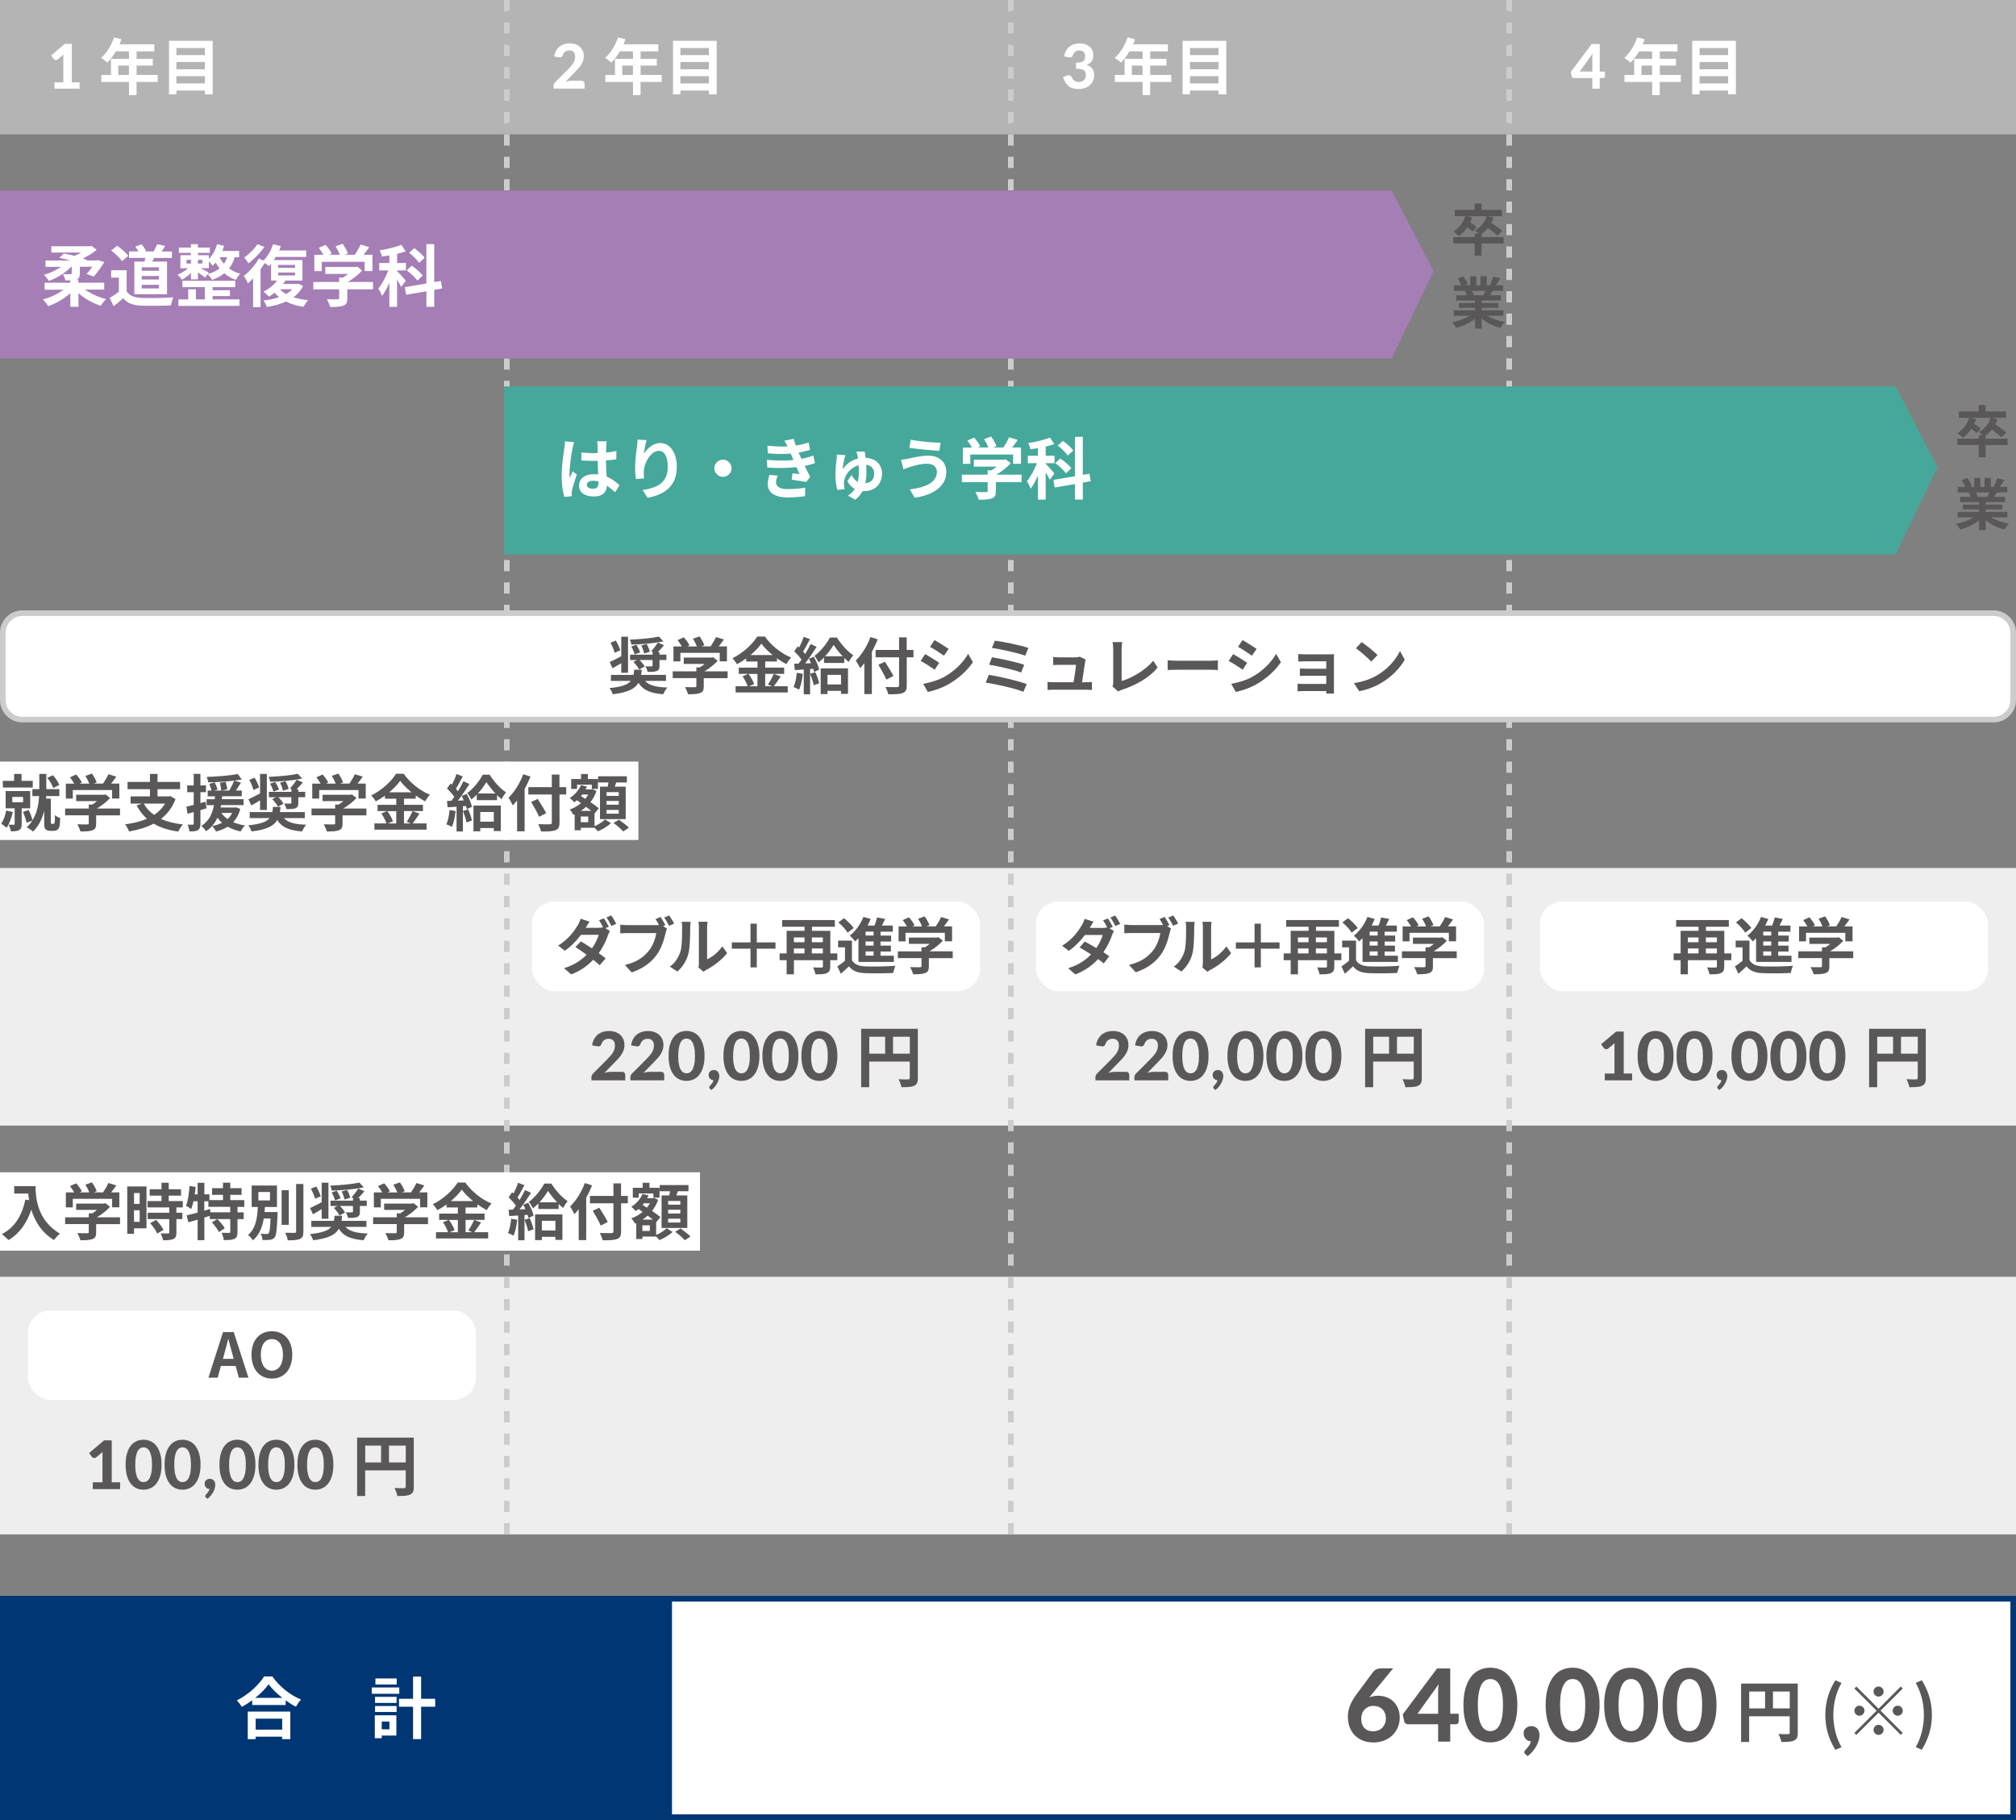 <?xml version="1.0" encoding="UTF-8"?><svg id="_レイヤー_2" xmlns="http://www.w3.org/2000/svg" viewBox="0 0 360 325"><rect x="0" y="0" width="360" height="325" fill="#808080" stroke="none"/><defs><style>.cls-1{fill:#003673;}.cls-1,.cls-2,.cls-3,.cls-4,.cls-5,.cls-6,.cls-7,.cls-8{stroke-width:0px;}.cls-2{fill:#ccc;}.cls-3{fill:#fff;}.cls-4{fill:#b4b4b5;}.cls-9{fill:none;stroke:#ccc;stroke-dasharray:0 0 2 2;stroke-miterlimit:10;}.cls-5{fill:#595757;}.cls-6{fill:#eee;}.cls-7{fill:#45a89a;}.cls-8{fill:#a57eb6;}</style></defs><g id="_レイヤー_1-2"><rect class="cls-6" y="155" width="360" height="46"/><rect class="cls-6" y="228" width="360" height="46"/><rect class="cls-3" x="95" y="161" width="80" height="16" rx="4" ry="4"/><path class="cls-5" d="m108.73,165.49l-.62.26.8.5c-.12.22-.26.52-.36.79-.29.89-.84,2.07-1.63,3.17.47.34.9.66,1.23.92l-1.06,1.24c-.3-.27-.7-.62-1.16-.98-.97,1.02-2.21,1.96-3.93,2.61l-1.28-1.11c1.9-.58,3.12-1.47,4.03-2.4-.72-.52-1.44-1.01-2-1.38l.98-1c.58.33,1.28.78,1.98,1.25.56-.8,1.03-1.75,1.2-2.43h-3.15c-.77,1.02-1.79,2.08-2.9,2.85l-1.19-.92c1.92-1.19,2.95-2.7,3.51-3.65.17-.26.4-.77.5-1.14l1.59.5c-.26.39-.55.88-.68,1.12h2.24c.3,0,.62-.03.86-.1-.21-.42-.47-.9-.71-1.25l.87-.35c.28.4.67,1.1.87,1.51Zm1.32-.52l-.87.38c-.23-.46-.58-1.1-.89-1.52l.87-.36c.29.42.69,1.11.89,1.5Z"/><path class="cls-5" d="m118.82,165.2l-.41.17.7.46c-.11.21-.19.53-.24.76-.26,1.08-.74,2.78-1.66,4-.99,1.32-2.45,2.41-4.42,3.05l-1.2-1.32c2.18-.51,3.42-1.46,4.31-2.59.73-.91,1.14-2.16,1.29-3.1h-5.12c-.51,0-1.02.02-1.31.04v-1.55c.32.04.95.09,1.31.09h5.09c.13,0,.32,0,.52-.02-.19-.36-.41-.75-.62-1.07l.9-.37c.29.42.65,1.06.85,1.45Zm1.57-.27l-.91.4c-.24-.45-.58-1.08-.88-1.49l.91-.36c.28.4.67,1.07.88,1.45Z"/><path class="cls-5" d="m121.49,169.98c.31-.95.32-3.03.32-4.36,0-.44-.03-.74-.1-1.01h1.62c-.01.06-.08.54-.08,1,0,1.3-.03,3.62-.33,4.73-.33,1.24-1.02,2.32-1.96,3.16l-1.34-.89c.97-.68,1.56-1.69,1.87-2.63Zm3.31,1.98v-6.41c0-.5-.08-.91-.09-.95h1.64s-.08.46-.08.96v5.75c.89-.39,1.98-1.25,2.72-2.32l.85,1.21c-.91,1.19-2.5,2.38-3.73,3-.24.13-.37.24-.47.33l-.92-.76c.04-.21.09-.52.09-.81Z"/><path class="cls-5" d="m135.14,169.41v3.34h-1.12v-3.34h-3.34v-1.12h3.34v-3.34h1.12v3.34h3.34v1.12h-3.34Z"/><path class="cls-5" d="m149.51,171.47h-1.25v1.09c0,.66-.14,1.01-.61,1.21-.44.21-1.1.22-2.02.22-.07-.35-.26-.9-.45-1.23.61.03,1.31.02,1.51.02s.26-.05.26-.24v-1.07h-5.18v2.52h-1.3v-2.52h-1.25v-1.21h1.25v-4.04h3.2v-.73h-4v-1.2h9.41v1.2h-4.09v.73h3.28v4.04h1.25v1.21Zm-7.75-4.07v.86h1.9v-.86h-1.9Zm0,2.86h1.9v-.89h-1.9v.89Zm3.21-2.86v.86h1.97v-.86h-1.97Zm1.97,2.86v-.89h-1.97v.89h1.97Z"/><path class="cls-5" d="m152.14,171.48c.43.74,1.2,1.04,2.32,1.09,1.32.06,3.92.02,5.44-.1-.15.31-.34.91-.41,1.28-1.36.07-3.7.09-5.04.03-1.31-.06-2.19-.37-2.85-1.22-.44.43-.89.85-1.45,1.32l-.62-1.3c.43-.28.92-.64,1.36-1.01v-2.4h-1.23v-1.2h2.47v3.51Zm-.78-4.93c-.31-.54-1.03-1.3-1.65-1.83l1-.75c.62.5,1.38,1.22,1.73,1.75l-1.08.83Zm1.94.99c-.2.21-.4.4-.59.57-.2-.26-.68-.79-.96-1.03,1.01-.77,1.92-2.04,2.43-3.34l1.3.37c-.17.4-.35.78-.56,1.17h1.25c.19-.48.35-1.02.46-1.45l1.44.27c-.2.4-.4.8-.59,1.18h1.95v1.1h-2.19v.69h1.89v1.06h-1.89v.73h1.85v1.06h-1.85v.75h2.38v1.1h-6.32v-4.21Zm2.7-1.17h-1.43v.69h1.43v-.69Zm0,1.75h-1.43v.73h1.43v-.73Zm0,1.78h-1.43v.75h1.43v-.75Z"/><path class="cls-5" d="m170.11,171.1h-4.24v1.46c0,.68-.14,1.02-.68,1.21-.52.19-1.2.21-2.13.21-.09-.37-.34-.92-.54-1.28.7.03,1.52.03,1.74.02.23,0,.29-.04.29-.2v-1.43h-4.22v-1.2h4.22v-.73h.63c.29-.18.58-.39.85-.61h-3.73v-1.13h4.94l.29-.07.83.64c-.63.67-1.49,1.38-2.39,1.89h4.16v1.2Zm-8.42-2.99h-1.23v-2.67h1.5c-.2-.36-.5-.79-.76-1.13l1.11-.5c.38.43.83,1.01,1,1.44l-.4.19h1.73c-.15-.43-.43-.96-.69-1.38l1.16-.42c.35.47.71,1.14.86,1.58l-.53.21h1.66c.36-.52.74-1.16.95-1.67l1.42.43c-.3.42-.63.86-.92,1.24h1.46v2.67h-1.29v-1.52h-7.02v1.52Z"/><path class="cls-5" d="m111.08,191.4c.18,0,.32.05.42.15.1.1.15.23.15.4v.97h-6.04v-.54c0-.1.02-.22.07-.34s.12-.23.22-.33l2.58-2.59c.22-.22.41-.43.58-.63.17-.2.31-.4.42-.59s.2-.39.25-.59c.06-.2.08-.41.08-.63,0-.39-.1-.68-.3-.88-.2-.2-.48-.3-.85-.3-.16,0-.31.02-.44.07-.13.05-.25.11-.36.19-.11.08-.2.17-.27.28s-.13.23-.17.35c-.07.2-.17.33-.29.4s-.29.08-.52.04l-.88-.16c.06-.42.18-.8.36-1.12.18-.32.4-.59.66-.8.26-.21.57-.37.91-.48.34-.11.71-.16,1.1-.16.41,0,.79.06,1.12.18s.63.29.87.51c.24.22.43.48.56.79s.2.65.2,1.02c0,.32-.05.62-.14.89-.09.27-.22.53-.38.78-.16.25-.34.48-.55.72s-.43.47-.66.7l-1.85,1.89c.2-.06.41-.11.61-.14.2-.03.39-.05.56-.05h1.96Z"/><path class="cls-5" d="m118.04,191.4c.18,0,.32.05.42.15.1.1.15.23.15.4v.97h-6.04v-.54c0-.1.02-.22.07-.34s.12-.23.22-.33l2.58-2.59c.22-.22.41-.43.58-.63.17-.2.31-.4.42-.59s.2-.39.25-.59c.06-.2.08-.41.08-.63,0-.39-.1-.68-.3-.88-.2-.2-.48-.3-.85-.3-.16,0-.31.02-.44.07-.13.05-.25.11-.36.19-.11.08-.2.17-.27.28s-.13.23-.17.35c-.07.2-.17.33-.29.4s-.29.08-.52.04l-.88-.16c.06-.42.18-.8.36-1.12.18-.32.4-.59.66-.8.26-.21.57-.37.91-.48.34-.11.71-.16,1.1-.16.41,0,.79.06,1.12.18s.63.29.87.51c.24.22.43.48.56.79s.2.65.2,1.02c0,.32-.05.62-.14.89-.09.27-.22.53-.38.78-.16.25-.34.48-.55.72s-.43.47-.66.7l-1.85,1.89c.2-.06.41-.11.61-.14.2-.03.39-.05.56-.05h1.96Z"/><path class="cls-5" d="m125.81,188.56c0,.76-.08,1.42-.25,1.98s-.39,1.02-.68,1.39c-.29.37-.63.64-1.02.82-.39.18-.82.27-1.28.27s-.88-.09-1.27-.27c-.39-.18-.73-.45-1.01-.82-.28-.37-.51-.83-.67-1.39-.16-.56-.24-1.22-.24-1.98s.08-1.42.24-1.98c.16-.56.38-1.02.67-1.39.28-.37.62-.64,1.01-.82.39-.18.82-.27,1.27-.27s.88.09,1.28.27c.39.18.74.45,1.02.82.29.37.51.83.68,1.39s.25,1.22.25,1.98Zm-1.71,0c0-.62-.04-1.12-.13-1.52s-.2-.72-.34-.95c-.14-.23-.3-.39-.48-.49s-.37-.14-.56-.14-.38.05-.55.14-.34.25-.47.49c-.14.23-.25.55-.33.95s-.13.91-.13,1.52.04,1.13.13,1.53c.08.4.19.72.33.95.14.23.3.39.47.49.18.09.36.14.55.14s.38-.05.56-.14c.18-.09.34-.25.48-.49.14-.23.25-.55.34-.95.09-.4.13-.91.13-1.53Z"/><path class="cls-5" d="m126.76,194.39s-.08-.07-.09-.11c-.02-.04-.03-.08-.03-.13,0-.04.01-.07.04-.12.03-.04.06-.08.09-.12.04-.05.1-.11.16-.18.06-.07.13-.15.19-.23.06-.09.12-.18.18-.28.05-.1.09-.21.12-.33-.13,0-.25-.03-.36-.08-.11-.05-.2-.12-.28-.2s-.13-.18-.18-.3c-.04-.11-.06-.24-.06-.37,0-.12.02-.23.07-.34s.11-.19.19-.27.18-.14.29-.18c.11-.04.24-.07.38-.07.16,0,.31.03.43.09.12.06.22.14.3.23.08.1.14.21.18.34s.06.27.06.41c0,.2-.03.4-.09.62-.06.22-.15.44-.27.66-.12.22-.27.44-.44.65s-.38.4-.6.57l-.29-.26Z"/><path class="cls-5" d="m135.61,188.56c0,.76-.08,1.42-.25,1.98s-.39,1.02-.68,1.39c-.29.37-.63.64-1.02.82-.39.18-.82.27-1.28.27s-.88-.09-1.27-.27c-.39-.18-.73-.45-1.01-.82-.28-.37-.51-.83-.67-1.39-.16-.56-.24-1.22-.24-1.98s.08-1.42.24-1.98c.16-.56.38-1.02.67-1.39.28-.37.62-.64,1.01-.82.39-.18.82-.27,1.27-.27s.88.09,1.28.27c.39.18.74.45,1.02.82.29.37.51.83.68,1.39s.25,1.22.25,1.98Zm-1.71,0c0-.62-.04-1.12-.13-1.52s-.2-.72-.34-.95c-.14-.23-.3-.39-.48-.49s-.37-.14-.56-.14-.38.05-.55.14-.34.25-.47.49c-.14.23-.25.55-.33.95s-.13.91-.13,1.52.04,1.13.13,1.53c.08.4.19.72.33.95.14.23.3.39.47.49.18.09.36.14.55.14s.38-.05.56-.14c.18-.09.34-.25.48-.49.14-.23.25-.55.34-.95.09-.4.13-.91.13-1.53Z"/><path class="cls-5" d="m142.57,188.56c0,.76-.08,1.42-.25,1.98s-.39,1.02-.68,1.39c-.29.37-.63.64-1.02.82-.39.18-.82.27-1.28.27s-.88-.09-1.27-.27c-.39-.18-.73-.45-1.01-.82-.28-.37-.51-.83-.67-1.39-.16-.56-.24-1.22-.24-1.98s.08-1.42.24-1.98c.16-.56.38-1.02.67-1.39.28-.37.62-.64,1.01-.82.39-.18.82-.27,1.27-.27s.88.09,1.28.27c.39.18.74.45,1.02.82.29.37.51.83.68,1.39s.25,1.22.25,1.98Zm-1.71,0c0-.62-.04-1.12-.13-1.52s-.2-.72-.34-.95c-.14-.23-.3-.39-.48-.49s-.37-.14-.56-.14-.38.05-.55.14-.34.25-.47.49c-.14.23-.25.55-.33.95s-.13.91-.13,1.52.04,1.13.13,1.53c.08.4.19.72.33.95.14.23.3.39.47.49.18.09.36.14.55.14s.38-.05.56-.14c.18-.09.34-.25.48-.49.14-.23.25-.55.34-.95.09-.4.13-.91.13-1.53Z"/><path class="cls-5" d="m149.53,188.56c0,.76-.08,1.42-.25,1.98s-.39,1.02-.68,1.39c-.29.37-.63.64-1.02.82-.39.18-.82.27-1.28.27s-.88-.09-1.27-.27c-.39-.18-.73-.45-1.01-.82-.28-.37-.51-.83-.67-1.39-.16-.56-.24-1.22-.24-1.98s.08-1.42.24-1.98c.16-.56.38-1.02.67-1.39.28-.37.62-.64,1.01-.82.39-.18.82-.27,1.27-.27s.88.09,1.28.27c.39.18.74.45,1.02.82.29.37.51.83.68,1.39s.25,1.22.25,1.98Zm-1.71,0c0-.62-.04-1.12-.13-1.52s-.2-.72-.34-.95c-.14-.23-.3-.39-.48-.49s-.37-.14-.56-.14-.38.05-.55.14-.34.25-.47.49c-.14.23-.25.55-.33.95s-.13.91-.13,1.52.04,1.13.13,1.53c.08.4.19.72.33.95.14.23.3.39.47.49.18.09.36.14.55.14s.38-.05.56-.14c.18-.09.34-.25.48-.49.14-.23.25-.55.34-.95.09-.4.13-.91.13-1.53Z"/><path class="cls-5" d="m163.91,192.49c0,.78-.17,1.18-.67,1.4-.48.24-1.2.26-2.27.26-.07-.4-.31-1.06-.52-1.43.68.05,1.46.04,1.7.04.23-.01.31-.08.31-.29v-2.9h-7.24v4.58h-1.44v-10.43h10.12v8.77Zm-8.68-4.33h2.83v-3.02h-2.83v3.02Zm7.24,0v-3.02h-3v3.02h3Z"/><rect class="cls-3" x="185" y="161" width="80" height="16" rx="4" ry="4"/><path class="cls-5" d="m198.11,165.76l.8.5c-.12.22-.26.52-.36.79-.27.85-.79,1.96-1.52,3,.41.26.78.51,1.06.7l-.99,1.3c-.26-.23-.63-.5-1.02-.78-.99,1.07-2.28,2.06-4.06,2.74l-1.28-1.11c1.95-.59,3.19-1.53,4.09-2.46-.74-.48-1.49-.94-2.05-1.25l.92-1.05c.58.3,1.33.72,2.07,1.16.54-.78.98-1.68,1.14-2.34h-3.16c-.77,1.02-1.79,2.08-2.89,2.84l-1.19-.91c1.93-1.19,2.95-2.71,3.5-3.65.17-.26.4-.78.5-1.15l1.6.49c-.26.39-.54.88-.67,1.12h-.01s2.25.01,2.25.01c.3,0,.62-.03.87-.1-.21-.41-.48-.9-.73-1.25l.87-.35c.27.4.66,1.1.87,1.51l-.62.26Zm1.04-2.27c.29.41.69,1.1.89,1.5l-.88.37c-.22-.46-.57-1.1-.88-1.52l.87-.35Z"/><path class="cls-5" d="m208.42,165.37l.69.45c-.1.21-.18.53-.24.76-.25,1.08-.73,2.78-1.65,4-.99,1.32-2.45,2.41-4.42,3.04l-1.2-1.31c2.19-.52,3.42-1.46,4.31-2.59.73-.91,1.14-2.16,1.3-3.1h-5.13c-.51,0-1.02.02-1.31.04v-1.55c.32.04.95.09,1.31.09h5.09c.13,0,.32,0,.52-.02-.19-.36-.41-.75-.62-1.07l.9-.37c.29.42.65,1.06.85,1.45l-.41.18Zm1.1-1.9c.28.4.67,1.07.88,1.45l-.91.4c-.24-.45-.58-1.08-.88-1.47l.91-.37Z"/><path class="cls-5" d="m209.62,172.61c.97-.68,1.56-1.69,1.87-2.63.31-.95.32-3.03.32-4.36,0-.44-.03-.74-.1-1h1.62s-.08.54-.08.99c0,1.3-.03,3.62-.33,4.73-.33,1.24-1.01,2.32-1.96,3.16l-1.34-.89Zm5.09.17c.04-.21.09-.52.09-.81v-6.41c0-.5-.08-.91-.09-.95h1.64s-.08.46-.08.96v5.75c.89-.39,1.98-1.25,2.72-2.32l.85,1.21c-.91,1.19-2.5,2.38-3.73,3-.23.12-.34.22-.48.33l-.91-.76Z"/><path class="cls-5" d="m228.49,169.41h-3.34v3.34h-1.12v-3.34h-3.34v-1.12h3.34v-3.34h1.12v3.34h3.34v1.12Z"/><path class="cls-5" d="m239.52,171.47h-1.25v1.09c0,.66-.14,1.01-.61,1.21-.44.21-1.1.22-2.02.22-.07-.35-.26-.9-.45-1.23.61.03,1.31.02,1.51.02s.26-.05.26-.24v-1.07h-5.18v2.52h-1.3v-2.52h-1.25v-1.21h1.25v-4.04h3.2v-.73h-4v-1.2h9.41v1.2h-4.09v.73h3.28v4.04h1.25v1.21Zm-7.75-4.07v.86h1.9v-.86h-1.9Zm0,2.86h1.9v-.89h-1.9v.89Zm3.21-2.86v.86h1.97v-.86h-1.97Zm1.97,2.86v-.89h-1.97v.89h1.97Z"/><path class="cls-5" d="m242.15,171.48c.43.74,1.2,1.04,2.32,1.09,1.32.06,3.92.02,5.44-.1-.15.31-.34.91-.41,1.28-1.36.07-3.7.09-5.04.03-1.31-.06-2.19-.37-2.85-1.22-.44.43-.89.85-1.45,1.32l-.62-1.3c.43-.28.92-.64,1.36-1.01v-2.4h-1.23v-1.2h2.48v3.51Zm-.78-4.93c-.31-.54-1.03-1.3-1.65-1.83l1-.75c.62.5,1.38,1.22,1.73,1.75l-1.08.83Zm1.94.99c-.2.21-.4.4-.59.57-.2-.26-.68-.79-.96-1.03,1.01-.77,1.93-2.04,2.43-3.34l1.3.37c-.17.4-.35.78-.56,1.17h1.25c.19-.48.35-1.02.46-1.45l1.44.27c-.2.4-.4.8-.59,1.18h1.95v1.1h-2.18v.69h1.88v1.06h-1.88v.73h1.84v1.06h-1.84v.75h2.37v1.1h-6.32v-4.21Zm2.7-1.17h-1.43v.69h1.43v-.69Zm0,1.75h-1.43v.73h1.43v-.73Zm0,1.78h-1.43v.75h1.43v-.75Z"/><path class="cls-5" d="m260.12,171.1h-4.24v1.46c0,.68-.14,1.02-.68,1.21-.52.19-1.2.21-2.13.21-.09-.37-.34-.92-.54-1.28.7.03,1.52.03,1.74.02.23,0,.29-.04.29-.2v-1.43h-4.22v-1.21h4.22v-.71h.63c.29-.18.58-.39.85-.61h-3.73v-1.13h4.94l.29-.07.82.64c-.62.67-1.47,1.36-2.37,1.88h4.14v1.21Zm-8.42-2.99h-1.23v-2.67h1.5c-.2-.36-.49-.79-.76-1.13l1.11-.5c.38.43.83,1.01,1,1.44l-.4.19h1.73c-.15-.43-.43-.96-.69-1.38l1.15-.42c.35.47.71,1.14.86,1.58l-.53.21h1.66c.36-.52.74-1.16.95-1.67l1.42.43c-.3.43-.62.86-.92,1.24h1.46v2.67h-1.29v-1.52h-7.02v1.52Z"/><path class="cls-5" d="m201.08,191.4c.18,0,.32.05.42.15.1.1.15.23.15.4v.97h-6.04v-.54c0-.1.02-.22.07-.34.04-.12.12-.23.22-.33l2.58-2.59c.22-.22.41-.43.58-.63.17-.2.31-.4.42-.59s.2-.39.25-.59c.06-.2.08-.41.08-.63,0-.39-.1-.68-.3-.88-.2-.2-.48-.3-.85-.3-.16,0-.31.02-.44.07-.13.05-.25.11-.36.19s-.2.17-.27.28-.13.23-.17.35c-.07.2-.17.33-.29.4-.12.07-.29.08-.52.04l-.88-.16c.06-.42.18-.8.36-1.12.18-.32.4-.59.66-.8.26-.21.57-.37.91-.48.34-.11.71-.16,1.1-.16.41,0,.79.06,1.12.18s.63.29.87.51c.24.22.43.48.56.79s.2.65.2,1.02c0,.32-.05.62-.14.89s-.22.53-.38.78c-.16.25-.34.48-.55.72s-.43.47-.66.7l-1.85,1.89c.2-.06.41-.11.61-.14.2-.03.39-.05.56-.05h1.96Z"/><path class="cls-5" d="m208.04,191.4c.18,0,.32.05.42.15.1.1.15.23.15.4v.97h-6.04v-.54c0-.1.02-.22.07-.34.04-.12.12-.23.22-.33l2.58-2.59c.22-.22.41-.43.58-.63.17-.2.31-.4.42-.59.11-.19.2-.39.25-.59.06-.2.08-.41.08-.63,0-.39-.1-.68-.3-.88-.2-.2-.48-.3-.85-.3-.16,0-.31.02-.44.07-.13.05-.25.11-.36.19s-.2.17-.27.28-.13.23-.17.35c-.07.2-.17.33-.29.4-.12.07-.29.08-.52.04l-.88-.16c.06-.42.18-.8.36-1.12.18-.32.4-.59.66-.8.26-.21.57-.37.91-.48s.71-.16,1.1-.16c.41,0,.79.06,1.12.18.34.12.63.29.87.51.24.22.43.48.56.79.13.31.2.65.2,1.02,0,.32-.04.62-.14.89-.09.27-.22.53-.38.78-.16.25-.34.48-.55.72s-.43.47-.66.7l-1.85,1.89c.2-.06.41-.11.61-.14.2-.03.39-.05.56-.05h1.96Z"/><path class="cls-5" d="m215.81,188.56c0,.76-.08,1.42-.25,1.98s-.39,1.02-.68,1.39c-.29.37-.63.64-1.02.82-.39.18-.82.27-1.28.27s-.88-.09-1.27-.27c-.39-.18-.73-.45-1.01-.82-.28-.37-.51-.83-.67-1.39-.16-.56-.24-1.22-.24-1.98s.08-1.42.24-1.98c.16-.56.38-1.02.67-1.39.28-.37.62-.64,1.01-.82.39-.18.82-.27,1.27-.27s.88.09,1.28.27c.39.18.74.45,1.02.82.29.37.51.83.68,1.39s.25,1.22.25,1.98Zm-1.71,0c0-.62-.04-1.12-.13-1.52s-.2-.72-.34-.95c-.14-.23-.3-.39-.48-.49s-.37-.14-.56-.14-.38.05-.55.14c-.18.09-.34.25-.47.49-.14.23-.25.55-.33.95s-.12.91-.12,1.52.04,1.13.12,1.53c.08.4.2.72.33.95.14.23.29.39.47.49.18.09.36.14.55.14s.38-.05.56-.14c.18-.09.34-.25.48-.49.14-.23.25-.55.34-.95.09-.4.13-.91.13-1.53Z"/><path class="cls-5" d="m216.76,194.39s-.08-.07-.09-.11c-.02-.04-.03-.08-.03-.13,0-.04.01-.07.04-.12.03-.04.06-.08.09-.12.04-.05.1-.11.16-.18.06-.07.13-.15.19-.23s.12-.18.18-.28c.05-.1.09-.21.12-.33-.13,0-.25-.03-.36-.08-.11-.05-.2-.12-.28-.2s-.13-.18-.18-.3c-.04-.11-.06-.24-.06-.37,0-.12.02-.23.07-.34.04-.1.11-.19.19-.27s.18-.14.29-.18c.11-.04.24-.07.38-.07.16,0,.31.03.43.09.12.06.22.14.3.23.08.1.14.21.18.34.04.13.06.27.06.41,0,.2-.03.4-.09.62-.06.22-.15.44-.27.66-.12.22-.27.44-.44.65s-.38.4-.6.57l-.29-.26Z"/><path class="cls-5" d="m225.61,188.56c0,.76-.08,1.42-.25,1.98s-.39,1.02-.68,1.39c-.29.37-.63.64-1.02.82-.39.18-.82.27-1.28.27s-.88-.09-1.27-.27c-.39-.18-.73-.45-1.01-.82-.29-.37-.51-.83-.67-1.39s-.24-1.22-.24-1.98.08-1.42.24-1.98.38-1.02.67-1.39c.28-.37.62-.64,1.01-.82.39-.18.82-.27,1.27-.27s.88.09,1.28.27c.39.18.73.45,1.02.82.29.37.51.83.68,1.39s.25,1.22.25,1.98Zm-1.71,0c0-.62-.04-1.12-.13-1.52s-.2-.72-.34-.95c-.14-.23-.3-.39-.48-.49-.18-.09-.37-.14-.56-.14s-.38.05-.55.14-.34.25-.47.49c-.14.23-.25.55-.33.95s-.13.91-.13,1.52.04,1.13.13,1.53c.08.4.19.72.33.95.14.23.3.39.47.49.18.09.36.14.55.14s.38-.05.56-.14c.18-.09.34-.25.48-.49.14-.23.25-.55.34-.95.09-.4.13-.91.13-1.53Z"/><path class="cls-5" d="m232.57,188.56c0,.76-.08,1.42-.25,1.98s-.39,1.02-.68,1.39c-.29.37-.63.64-1.02.82-.39.18-.82.27-1.28.27s-.88-.09-1.27-.27c-.39-.18-.73-.45-1.01-.82-.28-.37-.51-.83-.67-1.39-.16-.56-.24-1.22-.24-1.98s.08-1.42.24-1.98c.16-.56.38-1.02.67-1.39.28-.37.62-.64,1.01-.82.39-.18.82-.27,1.27-.27s.88.09,1.28.27c.39.18.74.45,1.02.82.29.37.51.83.68,1.39s.25,1.22.25,1.98Zm-1.71,0c0-.62-.04-1.12-.13-1.52s-.2-.72-.34-.95c-.14-.23-.3-.39-.48-.49s-.37-.14-.56-.14-.38.05-.55.14c-.18.09-.34.25-.47.49-.14.23-.25.55-.33.95s-.12.91-.12,1.52.04,1.13.12,1.53c.08.4.2.72.33.95.14.23.29.39.47.49.18.09.36.14.55.14s.38-.05.56-.14c.18-.09.34-.25.48-.49.14-.23.25-.55.34-.95.09-.4.13-.91.13-1.53Z"/><path class="cls-5" d="m239.53,188.56c0,.76-.08,1.42-.25,1.98s-.39,1.02-.68,1.39c-.29.37-.63.64-1.02.82-.39.18-.82.27-1.28.27s-.88-.09-1.27-.27c-.39-.18-.73-.45-1.01-.82-.29-.37-.51-.83-.67-1.39s-.24-1.22-.24-1.98.08-1.42.24-1.98.38-1.02.67-1.39c.28-.37.62-.64,1.01-.82.39-.18.82-.27,1.27-.27s.88.09,1.28.27c.39.18.73.45,1.02.82.29.37.51.83.68,1.39s.25,1.22.25,1.98Zm-1.71,0c0-.62-.04-1.12-.13-1.52s-.2-.72-.34-.95c-.14-.23-.3-.39-.48-.49-.18-.09-.37-.14-.56-.14s-.38.05-.55.14-.34.25-.47.49c-.14.23-.25.55-.33.95s-.13.91-.13,1.52.04,1.13.13,1.53c.08.4.19.72.33.95.14.23.3.39.47.49.18.09.36.14.55.14s.38-.05.56-.14c.18-.09.34-.25.48-.49.14-.23.25-.55.34-.95.09-.4.13-.91.13-1.53Z"/><path class="cls-5" d="m253.9,192.49c0,.78-.17,1.18-.67,1.4-.48.24-1.2.26-2.27.26-.07-.4-.31-1.06-.52-1.43.68.05,1.46.04,1.7.04.23-.01.31-.08.31-.29v-2.9h-7.24v4.58h-1.44v-10.43h10.12v8.77Zm-8.68-4.33h2.83v-3.02h-2.83v3.02Zm7.24,0v-3.02h-3v3.02h3Z"/><rect class="cls-3" x="275" y="161" width="80" height="16" rx="4" ry="4"/><path class="cls-5" d="m309.15,171.47h-1.25v1.09c0,.66-.14,1.01-.61,1.21-.44.21-1.1.22-2.02.22-.07-.35-.26-.9-.45-1.23.61.03,1.31.02,1.51.02s.26-.05.26-.24v-1.07h-5.18v2.52h-1.3v-2.52h-1.25v-1.21h1.25v-4.04h3.2v-.73h-4v-1.2h9.41v1.2h-4.09v.73h3.28v4.04h1.25v1.21Zm-7.74-4.07v.86h1.9v-.86h-1.9Zm0,2.86h1.9v-.89h-1.9v.89Zm3.21-2.86v.86h1.97v-.86h-1.97Zm1.97,2.86v-.89h-1.97v.89h1.97Z"/><path class="cls-5" d="m312.43,171.48c.43.74,1.2,1.04,2.32,1.09,1.32.06,3.92.02,5.43-.1-.15.31-.34.91-.41,1.28-1.37.07-3.7.09-5.04.03-1.31-.06-2.19-.37-2.85-1.22-.44.43-.89.85-1.45,1.32l-.62-1.3c.43-.28.92-.64,1.36-1.01v-2.4h-1.23v-1.2h2.47v3.51Zm-.78-4.93c-.31-.54-1.03-1.3-1.65-1.83l1-.75c.62.5,1.38,1.22,1.73,1.75l-1.08.83Zm1.94.99c-.2.21-.4.4-.59.57-.2-.26-.68-.79-.96-1.03,1.01-.77,1.93-2.04,2.43-3.34l1.3.37c-.17.4-.35.78-.56,1.17h1.25c.19-.48.35-1.02.46-1.45l1.44.27c-.2.4-.4.8-.59,1.18h1.95v1.1h-2.18v.69h1.88v1.06h-1.88v.73h1.84v1.06h-1.84v.75h2.37v1.1h-6.32v-4.21Zm2.7-1.17h-1.43v.69h1.43v-.69Zm0,1.75h-1.43v.73h1.43v-.73Zm0,1.78h-1.43v.75h1.43v-.75Z"/><path class="cls-5" d="m330.91,171.1h-4.24v1.46c0,.68-.14,1.02-.68,1.21-.52.19-1.2.21-2.13.21-.09-.37-.34-.92-.54-1.28.7.03,1.52.03,1.74.02.23,0,.29-.04.29-.2v-1.43h-4.22v-1.21h4.22v-.71h.63c.29-.18.58-.39.85-.61h-3.73v-1.13h4.94l.29-.07.83.64c-.62.67-1.47,1.36-2.37,1.88h4.14v1.21Zm-8.42-2.99h-1.23v-2.67h1.5c-.2-.36-.5-.79-.76-1.13l1.11-.5c.38.43.82,1.01,1,1.44l-.4.19h1.73c-.15-.43-.43-.96-.69-1.38l1.16-.42c.35.47.71,1.14.86,1.58l-.53.21h1.66c.36-.52.74-1.16.95-1.67l1.42.43c-.3.43-.62.86-.92,1.24h1.46v2.67h-1.29v-1.52h-7.02v1.52Z"/><path class="cls-5" d="m291.45,191.7v1.22h-4.88v-1.22h1.73v-4.76c0-.1,0-.21,0-.32,0-.11,0-.22.02-.33l-1.14.95c-.08.06-.16.1-.23.11s-.15.02-.22,0c-.07-.01-.13-.04-.18-.07-.05-.03-.09-.07-.12-.1l-.52-.7,2.68-2.27h1.36v7.49h1.51Z"/><path class="cls-5" d="m298.85,188.56c0,.76-.08,1.42-.25,1.98s-.39,1.02-.68,1.39c-.29.37-.63.64-1.02.82-.39.18-.82.27-1.28.27s-.88-.09-1.27-.27c-.39-.18-.73-.45-1.01-.82-.29-.37-.51-.83-.67-1.39s-.24-1.22-.24-1.98.08-1.42.24-1.98.38-1.02.67-1.39c.28-.37.62-.64,1.01-.82.39-.18.82-.27,1.27-.27s.88.09,1.28.27c.39.18.73.45,1.02.82.29.37.51.83.68,1.39s.25,1.22.25,1.98Zm-1.71,0c0-.62-.04-1.12-.13-1.52s-.2-.72-.34-.95c-.14-.23-.3-.39-.48-.49-.18-.09-.37-.14-.56-.14s-.38.05-.55.14-.34.25-.47.49c-.14.23-.25.55-.33.95s-.13.91-.13,1.52.04,1.13.13,1.53c.08.4.19.72.33.95.14.23.3.39.47.49.18.09.36.14.55.14s.38-.05.56-.14c.18-.09.34-.25.48-.49.14-.23.25-.55.34-.95.09-.4.13-.91.13-1.53Z"/><path class="cls-5" d="m305.81,188.56c0,.76-.08,1.42-.25,1.98s-.39,1.02-.68,1.39c-.29.37-.63.64-1.02.82-.39.18-.82.27-1.28.27s-.88-.09-1.27-.27c-.39-.18-.73-.45-1.01-.82-.28-.37-.51-.83-.67-1.39-.16-.56-.24-1.22-.24-1.98s.08-1.42.24-1.98c.16-.56.38-1.02.67-1.39.28-.37.62-.64,1.01-.82.39-.18.82-.27,1.27-.27s.88.09,1.28.27c.39.18.74.45,1.02.82.29.37.51.83.68,1.39s.25,1.22.25,1.98Zm-1.71,0c0-.62-.04-1.12-.13-1.52s-.2-.72-.34-.95c-.14-.23-.3-.39-.48-.49s-.37-.14-.56-.14-.38.05-.55.14c-.18.09-.34.25-.47.49-.14.23-.25.55-.33.95s-.12.91-.12,1.52.04,1.13.12,1.53c.08.4.2.72.33.95.14.23.29.39.47.49.18.09.36.14.55.14s.38-.05.56-.14c.18-.09.34-.25.48-.49.14-.23.25-.55.34-.95.09-.4.13-.91.13-1.53Z"/><path class="cls-5" d="m306.76,194.39s-.08-.07-.09-.11c-.02-.04-.03-.08-.03-.13,0-.04.01-.07.04-.12.03-.04.06-.08.09-.12.04-.05.1-.11.16-.18.06-.07.13-.15.19-.23s.12-.18.18-.28c.05-.1.09-.21.12-.33-.13,0-.25-.03-.36-.08-.11-.05-.2-.12-.28-.2s-.13-.18-.18-.3c-.04-.11-.06-.24-.06-.37,0-.12.02-.23.07-.34.04-.1.11-.19.19-.27s.18-.14.29-.18c.11-.04.24-.07.38-.07.16,0,.31.03.43.09.12.06.22.14.3.23.08.1.14.21.18.34.04.13.06.27.06.41,0,.2-.03.4-.09.62-.06.22-.15.44-.27.66-.12.22-.27.44-.44.65s-.38.4-.6.57l-.29-.26Z"/><path class="cls-5" d="m315.61,188.56c0,.76-.08,1.42-.25,1.98s-.39,1.02-.68,1.39c-.29.37-.63.64-1.02.82-.39.18-.82.27-1.28.27s-.88-.09-1.27-.27c-.39-.18-.73-.45-1.01-.82-.29-.37-.51-.83-.67-1.39s-.24-1.22-.24-1.98.08-1.42.24-1.98.38-1.02.67-1.39c.28-.37.62-.64,1.01-.82.39-.18.82-.27,1.27-.27s.88.09,1.28.27c.39.18.73.45,1.02.82.29.37.51.83.68,1.39s.25,1.22.25,1.98Zm-1.71,0c0-.62-.04-1.12-.13-1.52s-.2-.72-.34-.95c-.14-.23-.3-.39-.48-.49-.18-.09-.37-.14-.56-.14s-.38.05-.55.14-.34.25-.47.49c-.14.23-.25.55-.33.95s-.13.91-.13,1.52.04,1.13.13,1.53c.08.4.19.72.33.95.14.23.3.39.47.49.18.09.36.14.55.14s.38-.05.56-.14c.18-.09.34-.25.48-.49.14-.23.25-.55.34-.95.09-.4.13-.91.13-1.53Z"/><path class="cls-5" d="m322.57,188.56c0,.76-.08,1.42-.25,1.98s-.39,1.02-.68,1.39c-.29.37-.63.64-1.02.82-.39.18-.82.27-1.28.27s-.88-.09-1.27-.27c-.39-.18-.73-.45-1.01-.82-.28-.37-.51-.83-.67-1.39-.16-.56-.24-1.22-.24-1.98s.08-1.42.24-1.98c.16-.56.38-1.02.67-1.39.28-.37.62-.64,1.01-.82.39-.18.82-.27,1.27-.27s.88.09,1.28.27c.39.18.74.45,1.02.82.29.37.51.83.68,1.39s.25,1.22.25,1.98Zm-1.71,0c0-.62-.04-1.12-.13-1.52s-.2-.72-.34-.95c-.14-.23-.3-.39-.48-.49s-.37-.14-.56-.14-.38.05-.55.14c-.18.09-.34.25-.47.49-.14.23-.25.55-.33.95s-.12.91-.12,1.52.04,1.13.12,1.53c.08.4.2.72.33.95.14.23.29.39.47.49.18.09.36.14.55.14s.38-.05.56-.14c.18-.09.34-.25.48-.49.14-.23.25-.55.34-.95.09-.4.13-.91.13-1.53Z"/><path class="cls-5" d="m329.53,188.56c0,.76-.08,1.42-.25,1.98s-.39,1.02-.68,1.39c-.29.37-.63.64-1.02.82-.39.18-.82.27-1.28.27s-.88-.09-1.27-.27c-.39-.18-.73-.45-1.01-.82-.29-.37-.51-.83-.67-1.39s-.24-1.22-.24-1.98.08-1.42.24-1.98.38-1.02.67-1.39c.28-.37.62-.64,1.01-.82.39-.18.82-.27,1.27-.27s.88.09,1.28.27c.39.18.73.45,1.02.82.29.37.51.83.68,1.39s.25,1.22.25,1.98Zm-1.71,0c0-.62-.04-1.12-.13-1.52s-.2-.72-.34-.95c-.14-.23-.3-.39-.48-.49-.18-.09-.37-.14-.56-.14s-.38.05-.55.14-.34.25-.47.49c-.14.23-.25.55-.33.95s-.13.91-.13,1.52.04,1.13.13,1.53c.08.4.19.72.33.95.14.23.3.39.47.49.18.09.36.14.55.14s.38-.05.56-.14c.18-.09.34-.25.48-.49.14-.23.25-.55.34-.95.09-.4.13-.91.13-1.53Z"/><path class="cls-5" d="m343.9,192.49c0,.78-.17,1.18-.67,1.4-.48.24-1.2.26-2.27.26-.07-.4-.31-1.06-.52-1.43.68.05,1.46.04,1.7.04.23-.01.31-.08.31-.29v-2.9h-7.24v4.58h-1.44v-10.43h10.12v8.77Zm-8.68-4.33h2.83v-3.02h-2.83v3.02Zm7.24,0v-3.02h-3v3.02h3Z"/><rect class="cls-3" x=".5" y="285.5" width="359" height="39"/><path class="cls-1" d="m359,286v38H1v-38h358m1-1H0v40h360v-40h0Z"/><rect class="cls-1" y="285" width="120" height="40"/><path class="cls-3" d="m48.63,299.37c1.28,1.83,3.23,3.36,5.13,4.13-.35.37-.67.84-.92,1.28-.61-.31-1.23-.71-1.83-1.14v.83h-5.97v-.84c-.59.43-1.22.83-1.86,1.18-.19-.35-.59-.86-.9-1.16,2.06-1,3.98-2.81,4.88-4.27h1.48Zm-4.39,6.28h7.6v4.92h-1.46v-.44h-4.74v.44h-1.4v-4.92Zm6.18-2.45c-1-.78-1.88-1.64-2.46-2.43-.56.8-1.4,1.66-2.39,2.43h4.85Zm-4.77,3.71v1.96h4.74v-1.96h-4.74Z"/><path class="cls-3" d="m71.3,302.47h-4.91v-1.13h4.91v1.13Zm-.52,7.46h-2.61v.47h-1.24v-4.09h3.85v3.62Zm-3.81-6.92h3.85v1.09h-3.85v-1.09Zm0,1.64h3.85v1.07h-3.85v-1.07Zm3.87-3.84h-3.8v-1.08h3.8v1.08Zm-2.67,6.62v1.38h1.37v-1.38h-1.37Zm9.54-2.65h-2.51v5.78h-1.44v-5.78h-2.51v-1.42h2.51v-3.96h1.44v3.96h2.51v1.42Z"/><rect class="cls-3" x="5" y="234" width="80" height="16" rx="4" ry="4"/><path class="cls-5" d="m42.08,243.93h-2.64l-.57,2.09h-1.65l2.61-8.14h1.91l2.62,8.14h-1.71l-.57-2.09Zm-.35-1.27l-.24-.89c-.25-.85-.47-1.78-.71-2.66h-.04c-.21.89-.45,1.82-.69,2.66l-.24.89h1.94Z"/><path class="cls-5" d="m44.91,241.92c0-2.65,1.49-4.19,3.64-4.19s3.64,1.55,3.64,4.19-1.48,4.26-3.64,4.26-3.64-1.62-3.64-4.26Zm5.62,0c0-1.75-.77-2.79-1.98-2.79s-1.98,1.04-1.98,2.79.77,2.85,1.98,2.85,1.98-1.11,1.98-2.85Z"/><path class="cls-5" d="m21.45,264.7v1.22h-4.88v-1.22h1.73v-4.76c0-.1,0-.21,0-.32,0-.11,0-.22.02-.33l-1.14.95c-.08.06-.16.1-.23.11s-.15.02-.22,0c-.07-.01-.13-.04-.18-.07-.05-.03-.09-.07-.12-.1l-.52-.7,2.68-2.27h1.36v7.49h1.51Z"/><path class="cls-5" d="m28.85,261.56c0,.76-.08,1.42-.25,1.98s-.39,1.02-.68,1.39c-.29.37-.63.64-1.02.82-.39.18-.82.27-1.28.27s-.88-.09-1.27-.27c-.39-.18-.73-.45-1.01-.82-.29-.37-.51-.83-.67-1.39s-.24-1.22-.24-1.98.08-1.42.24-1.98.38-1.02.67-1.39c.28-.37.62-.64,1.01-.82.39-.18.82-.27,1.27-.27s.88.09,1.28.27c.39.18.73.45,1.02.82.29.37.51.83.68,1.39s.25,1.22.25,1.98Zm-1.71,0c0-.62-.04-1.12-.13-1.52s-.2-.72-.34-.95c-.14-.23-.3-.39-.48-.49-.18-.09-.37-.14-.56-.14s-.38.05-.55.14-.34.25-.47.49c-.14.23-.25.55-.33.95s-.13.91-.13,1.52.04,1.13.13,1.53c.08.4.19.72.33.95.14.23.3.39.47.49.18.09.36.14.55.14s.38-.05.56-.14c.18-.09.34-.25.48-.49.14-.23.25-.55.34-.95.09-.4.13-.91.13-1.53Z"/><path class="cls-5" d="m35.81,261.56c0,.76-.08,1.42-.25,1.98s-.39,1.02-.68,1.39c-.29.37-.63.64-1.02.82-.39.18-.82.27-1.28.27s-.88-.09-1.27-.27c-.39-.18-.73-.45-1.01-.82-.28-.37-.51-.83-.67-1.39-.16-.56-.24-1.22-.24-1.98s.08-1.42.24-1.98c.16-.56.38-1.02.67-1.39.28-.37.62-.64,1.01-.82.39-.18.82-.27,1.27-.27s.88.09,1.28.27c.39.18.74.45,1.02.82.29.37.51.83.68,1.39s.25,1.22.25,1.98Zm-1.71,0c0-.62-.04-1.12-.13-1.52s-.2-.72-.34-.95c-.14-.23-.3-.39-.48-.49s-.37-.14-.56-.14-.38.05-.55.14c-.18.09-.34.25-.47.49-.14.23-.25.55-.33.95s-.12.91-.12,1.52.04,1.13.12,1.53c.08.4.2.72.33.95.14.23.29.39.47.49.18.09.36.14.55.14s.38-.05.56-.14c.18-.09.34-.25.48-.49.14-.23.25-.55.34-.95.09-.4.13-.91.13-1.53Z"/><path class="cls-5" d="m36.76,267.39s-.08-.07-.09-.11c-.02-.04-.03-.08-.03-.13,0-.04.01-.07.04-.12.03-.04.06-.08.09-.12.04-.05.1-.11.16-.18.06-.07.13-.15.19-.23s.12-.18.18-.28c.05-.1.09-.21.12-.33-.13,0-.25-.03-.36-.08-.11-.05-.2-.12-.28-.2s-.13-.18-.18-.3c-.04-.11-.06-.24-.06-.37,0-.12.02-.23.07-.34.04-.1.11-.19.19-.27s.18-.14.29-.18c.11-.04.24-.07.38-.07.16,0,.31.03.43.09.12.06.22.14.3.23.08.1.14.21.18.34.04.13.06.27.06.41,0,.2-.03.4-.09.62-.06.22-.15.44-.27.66-.12.22-.27.44-.44.65s-.38.4-.6.57l-.29-.26Z"/><path class="cls-5" d="m45.61,261.56c0,.76-.08,1.42-.25,1.98s-.39,1.02-.68,1.39c-.29.37-.63.64-1.02.82-.39.18-.82.27-1.28.27s-.88-.09-1.27-.27c-.39-.18-.73-.45-1.01-.82-.29-.37-.51-.83-.67-1.39s-.24-1.22-.24-1.98.08-1.42.24-1.98.38-1.02.67-1.39c.28-.37.62-.64,1.01-.82.39-.18.82-.27,1.27-.27s.88.09,1.28.27c.39.18.73.45,1.02.82.29.37.51.83.68,1.39s.25,1.22.25,1.98Zm-1.71,0c0-.62-.04-1.12-.13-1.52s-.2-.72-.34-.95c-.14-.23-.3-.39-.48-.49-.18-.09-.37-.14-.56-.14s-.38.05-.55.14-.34.25-.47.49c-.14.23-.25.55-.33.95s-.13.91-.13,1.52.04,1.13.13,1.53c.08.4.19.72.33.95.14.23.3.39.47.49.18.09.36.14.55.14s.38-.05.56-.14c.18-.09.34-.25.48-.49.14-.23.25-.55.34-.95.09-.4.13-.91.13-1.53Z"/><path class="cls-5" d="m52.57,261.56c0,.76-.08,1.42-.25,1.98s-.39,1.02-.68,1.39c-.29.37-.63.64-1.02.82-.39.18-.82.27-1.28.27s-.88-.09-1.27-.27c-.39-.18-.73-.45-1.01-.82-.28-.37-.51-.83-.67-1.39-.16-.56-.24-1.22-.24-1.98s.08-1.42.24-1.98c.16-.56.38-1.02.67-1.39.28-.37.62-.64,1.01-.82.39-.18.82-.27,1.27-.27s.88.09,1.28.27c.39.18.74.45,1.02.82.29.37.51.83.68,1.39s.25,1.22.25,1.98Zm-1.71,0c0-.62-.04-1.12-.13-1.52s-.2-.72-.34-.95c-.14-.23-.3-.39-.48-.49s-.37-.14-.56-.14-.38.05-.55.14c-.18.09-.34.25-.47.49-.14.23-.25.55-.33.95s-.12.91-.12,1.52.04,1.13.12,1.53c.08.4.2.72.33.95.14.23.29.39.47.49.18.09.36.14.55.14s.38-.05.56-.14c.18-.09.34-.25.48-.49.14-.23.25-.55.34-.95.09-.4.13-.91.13-1.53Z"/><path class="cls-5" d="m59.53,261.56c0,.76-.08,1.42-.25,1.98s-.39,1.02-.68,1.39c-.29.37-.63.64-1.02.82-.39.18-.82.27-1.28.27s-.88-.09-1.27-.27c-.39-.18-.73-.45-1.01-.82-.29-.37-.51-.83-.67-1.39s-.24-1.22-.24-1.98.08-1.42.24-1.98.38-1.02.67-1.39c.28-.37.62-.64,1.01-.82.39-.18.82-.27,1.27-.27s.88.09,1.28.27c.39.18.73.45,1.02.82.29.37.51.83.68,1.39s.25,1.22.25,1.98Zm-1.71,0c0-.62-.04-1.12-.13-1.52s-.2-.72-.34-.95c-.14-.23-.3-.39-.48-.49-.18-.09-.37-.14-.56-.14s-.38.05-.55.14-.34.25-.47.49c-.14.23-.25.55-.33.95s-.13.91-.13,1.52.04,1.13.13,1.53c.08.4.19.72.33.95.14.23.3.39.47.49.18.09.36.14.55.14s.38-.05.56-.14c.18-.09.34-.25.48-.49.14-.23.25-.55.34-.95.09-.4.13-.91.13-1.53Z"/><path class="cls-5" d="m73.9,265.49c0,.78-.17,1.18-.67,1.4-.48.24-1.2.26-2.27.26-.07-.4-.31-1.06-.52-1.43.68.05,1.46.04,1.7.04.23-.01.31-.08.31-.29v-2.9h-7.24v4.58h-1.44v-10.43h10.12v8.77Zm-8.68-4.33h2.83v-3.02h-2.83v3.02Zm7.24,0v-3.02h-3v3.02h3Z"/><path class="cls-5" d="m244.91,302.65l-.4.48c.23-.1.47-.18.74-.23.26-.05.55-.08.85-.08.49,0,.96.08,1.42.24.46.16.87.4,1.23.73.36.32.65.73.87,1.22.22.49.33,1.06.33,1.72,0,.61-.11,1.18-.34,1.72-.23.54-.54,1.01-.95,1.41-.41.4-.9.72-1.48.95s-1.21.35-1.91.35-1.35-.11-1.92-.34c-.56-.23-1.04-.54-1.44-.95-.4-.41-.7-.9-.91-1.46s-.31-1.19-.31-1.88c0-.63.12-1.27.37-1.92s.63-1.31,1.14-2l3.03-4.09c.12-.16.3-.29.53-.41.23-.11.5-.17.8-.17h2.21l-3.87,4.69Zm.32,6.52c.32,0,.62-.06.9-.17s.51-.27.71-.48c.2-.2.35-.44.47-.72s.17-.57.17-.9c0-.35-.05-.67-.16-.95-.11-.28-.26-.52-.46-.72-.2-.19-.43-.34-.71-.45-.28-.1-.58-.15-.92-.15-.32,0-.61.06-.87.17-.26.11-.49.27-.68.47-.19.2-.34.44-.44.72-.1.28-.16.58-.16.91s.04.65.13.93c.09.28.22.52.4.72.18.2.4.35.67.46.27.11.58.16.94.16Z"/><path class="cls-5" d="m260.48,306.03v1.4c0,.13-.04.24-.13.34-.09.09-.21.14-.36.14h-1.02v3.1h-2.16v-3.1h-5.39c-.16,0-.3-.05-.43-.14-.13-.1-.21-.22-.24-.38l-.26-1.24,6.12-8.2h2.36v8.08h1.51Zm-3.67,0v-3.89c0-.2,0-.42.02-.65s.04-.47.07-.72l-3.78,5.27h3.69Z"/><path class="cls-5" d="m270.95,304.48c0,1.14-.12,2.13-.37,2.97s-.58,1.53-1.02,2.08-.94.96-1.53,1.22c-.59.27-1.23.4-1.91.4s-1.32-.13-1.91-.4c-.59-.27-1.1-.68-1.52-1.22s-.76-1.24-1-2.08c-.24-.84-.36-1.83-.36-2.97s.12-2.13.36-2.97c.24-.84.58-1.53,1-2.08.43-.55.93-.96,1.52-1.22.59-.27,1.22-.4,1.91-.4s1.32.13,1.91.4c.59.27,1.1.68,1.53,1.22.43.55.77,1.24,1.02,2.08s.37,1.83.37,2.97Zm-2.56,0c0-.92-.06-1.69-.19-2.29s-.3-1.07-.51-1.42c-.21-.35-.45-.59-.72-.73-.27-.14-.55-.21-.84-.21s-.57.07-.83.21c-.27.14-.5.38-.71.73-.21.35-.37.82-.5,1.42-.13.6-.19,1.36-.19,2.29s.06,1.7.19,2.3c.12.6.29,1.07.5,1.42s.44.59.71.73.54.21.83.21.57-.07.84-.21.51-.38.72-.73.38-.82.51-1.42c.13-.6.19-1.37.19-2.3Z"/><path class="cls-5" d="m272.37,313.23c-.07-.05-.11-.11-.14-.16-.03-.05-.04-.12-.04-.2,0-.05.02-.11.06-.18s.09-.12.14-.18c.07-.07.15-.16.24-.27s.19-.22.29-.35c.1-.13.19-.27.27-.43.08-.16.14-.32.19-.5-.2,0-.38-.05-.54-.13-.16-.08-.3-.18-.41-.31-.11-.13-.2-.27-.27-.45-.06-.17-.09-.36-.09-.55,0-.18.03-.35.1-.5.07-.16.16-.29.28-.4.12-.11.27-.2.44-.27s.36-.1.57-.1c.25,0,.46.04.64.13.18.09.33.2.45.35.12.14.21.31.27.51.06.19.09.4.09.62,0,.29-.05.6-.14.93-.09.33-.23.66-.41.99s-.4.65-.66.97c-.26.31-.56.6-.9.86l-.43-.39Z"/><path class="cls-5" d="m285.64,304.48c0,1.14-.12,2.13-.37,2.97s-.58,1.53-1.02,2.08c-.43.55-.94.96-1.53,1.22-.59.27-1.23.4-1.91.4s-1.32-.13-1.91-.4c-.59-.27-1.09-.68-1.52-1.22-.43-.55-.76-1.24-1-2.08s-.37-1.83-.37-2.97.12-2.13.37-2.97.58-1.53,1-2.08c.43-.55.93-.96,1.52-1.22.59-.27,1.22-.4,1.91-.4s1.32.13,1.91.4c.59.27,1.1.68,1.53,1.22.43.55.77,1.24,1.02,2.08s.37,1.83.37,2.97Zm-2.56,0c0-.92-.07-1.69-.19-2.29s-.3-1.07-.51-1.42c-.21-.35-.45-.59-.72-.73-.27-.14-.55-.21-.84-.21s-.57.07-.83.21c-.27.14-.5.38-.71.73-.21.35-.37.82-.5,1.42s-.19,1.36-.19,2.29.06,1.7.19,2.3c.13.6.29,1.07.5,1.42s.44.59.71.73c.27.14.54.21.83.21s.57-.07.84-.21c.27-.14.52-.38.72-.73.21-.35.38-.82.51-1.42.13-.6.19-1.37.19-2.3Z"/><path class="cls-5" d="m296.08,304.48c0,1.14-.12,2.13-.37,2.97s-.58,1.53-1.02,2.08-.94.96-1.53,1.22c-.59.27-1.23.4-1.91.4s-1.32-.13-1.91-.4c-.59-.27-1.1-.68-1.52-1.22s-.76-1.24-1-2.08c-.24-.84-.36-1.83-.36-2.97s.12-2.13.36-2.97c.24-.84.58-1.53,1-2.08.43-.55.93-.96,1.52-1.22.59-.27,1.22-.4,1.91-.4s1.32.13,1.91.4c.59.27,1.1.68,1.53,1.22.43.55.77,1.24,1.02,2.08s.37,1.83.37,2.97Zm-2.56,0c0-.92-.06-1.69-.19-2.29s-.3-1.07-.51-1.42c-.21-.35-.45-.59-.72-.73-.27-.14-.55-.21-.84-.21s-.57.07-.83.21c-.27.14-.5.38-.71.73-.21.35-.37.82-.5,1.42-.13.6-.19,1.36-.19,2.29s.06,1.7.19,2.3c.12.6.29,1.07.5,1.42s.44.59.71.73.54.21.83.21.57-.07.84-.21.51-.38.72-.73.38-.82.51-1.42c.13-.6.19-1.37.19-2.3Z"/><path class="cls-5" d="m306.52,304.48c0,1.14-.12,2.13-.37,2.97s-.58,1.53-1.02,2.08c-.43.55-.94.96-1.54,1.22-.59.27-1.23.4-1.91.4s-1.32-.13-1.91-.4c-.59-.27-1.1-.68-1.52-1.22s-.76-1.24-1-2.08-.36-1.83-.36-2.97.12-2.13.36-2.97.58-1.53,1-2.08c.43-.55.93-.96,1.52-1.22.59-.27,1.22-.4,1.91-.4s1.32.13,1.91.4c.59.27,1.1.68,1.54,1.22.43.55.77,1.24,1.02,2.08s.37,1.83.37,2.97Zm-2.57,0c0-.92-.06-1.69-.19-2.29s-.3-1.07-.51-1.42c-.21-.35-.45-.59-.72-.73-.27-.14-.55-.21-.84-.21s-.57.07-.83.21c-.27.14-.5.38-.71.73-.21.35-.37.82-.5,1.42s-.19,1.36-.19,2.29.06,1.7.19,2.3c.13.6.29,1.07.5,1.42s.44.59.71.73c.27.14.54.21.83.21s.57-.07.84-.21c.27-.14.51-.38.72-.73.21-.35.38-.82.51-1.42.13-.6.19-1.37.19-2.3Z"/><path class="cls-5" d="m321.04,309.41c0,.78-.17,1.18-.67,1.4-.48.24-1.2.26-2.27.26-.07-.4-.31-1.06-.52-1.43.68.05,1.46.04,1.7.04.23-.01.31-.08.31-.29v-2.9h-7.24v4.58h-1.44v-10.43h10.12v8.77Zm-8.68-4.33h2.83v-3.02h-2.83v3.02Zm7.24,0v-3.02h-3v3.02h3Z"/><path class="cls-5" d="m325.95,306.26c0-2.39.66-4.35,1.79-6.2l1.1.47c-1.01,1.75-1.46,3.78-1.46,5.73s.46,3.99,1.46,5.75l-1.1.47c-1.13-1.86-1.79-3.8-1.79-6.21Z"/><path class="cls-5" d="m335.46,305.14l3.96-3.96.35.35-3.96,3.96,3.96,3.96-.35.35-3.96-3.96-3.97,3.97-.35-.35,3.97-3.97-3.96-3.96.35-.35,3.96,3.96Zm-2.52.35c0,.49-.41.9-.9.9s-.9-.41-.9-.9.41-.9.9-.9.9.41.9.9Zm2.52-2.52c-.49,0-.9-.41-.9-.9s.41-.9.9-.9.9.41.9.9-.41.9-.9.9Zm0,5.04c.49,0,.9.41.9.9s-.41.9-.9.9-.9-.41-.9-.9.41-.9.9-.9Zm2.52-2.52c0-.49.41-.9.9-.9s.9.41.9.9-.41.9-.9.9-.9-.41-.9-.9Z"/><path class="cls-5" d="m342.09,312c1.01-1.75,1.46-3.77,1.46-5.75s-.46-3.98-1.46-5.73l1.09-.47c1.14,1.85,1.8,3.81,1.8,6.2s-.66,4.35-1.8,6.21l-1.09-.47Z"/><rect class="cls-4" width="90" height="24"/><path class="cls-3" d="m14.21,14.71v1.12h-4.48v-1.12h1.58v-4.37c0-.1,0-.19,0-.29,0-.1,0-.2.02-.3l-1.04.87c-.07.06-.15.09-.21.1-.07.01-.14.02-.2,0-.06-.01-.12-.04-.17-.07-.05-.03-.08-.06-.11-.1l-.48-.64,2.45-2.08h1.25v6.87h1.38Z"/><path class="cls-3" d="m28.14,14.63h-3.76v2.35h-1.35v-2.35h-4.95v-1.25h1.74v-2.88h3.21v-1.32h-2.35c-.45.78-.98,1.48-1.5,2-.25-.22-.81-.66-1.13-.85.99-.84,1.84-2.24,2.31-3.66l1.33.34c-.1.31-.22.6-.36.9h6.22v1.27h-3.16v1.32h2.9v1.21h-2.9v1.67h3.76v1.25Zm-5.12-1.25v-1.67h-1.9v1.67h1.9Z"/><path class="cls-3" d="m37.98,7.29v9.56h-1.39v-.68h-5.09v.68h-1.32V7.29h7.8Zm-6.48,1.28v1.27h5.09v-1.27h-5.09Zm0,2.5v1.3h5.09v-1.3h-5.09Zm5.09,3.83v-1.3h-5.09v1.3h5.09Z"/><rect class="cls-4" x="90" width="90" height="24"/><path class="cls-3" d="m103.86,14.43c.17,0,.29.05.39.14s.14.21.14.36v.89h-5.53v-.5c0-.1.02-.2.06-.31.04-.11.11-.21.2-.31l2.37-2.37c.2-.2.38-.4.53-.58.15-.19.28-.37.38-.54.1-.18.18-.36.23-.54.05-.18.08-.38.08-.58,0-.36-.09-.63-.28-.81s-.44-.28-.78-.28c-.15,0-.28.02-.4.06-.12.04-.23.1-.33.17-.1.07-.18.16-.25.26-.07.1-.12.21-.15.32-.07.18-.15.31-.27.37s-.27.07-.48.04l-.8-.14c.06-.39.17-.73.33-1.02.16-.29.36-.54.6-.73s.52-.34.83-.44c.31-.1.65-.15,1.01-.15.38,0,.72.06,1.03.17s.57.27.79.47c.22.2.39.44.51.72s.18.59.18.94c0,.29-.04.56-.13.81s-.2.49-.34.71c-.14.23-.31.44-.5.66-.19.21-.39.43-.6.64l-1.69,1.73c.19-.06.37-.1.56-.13.18-.03.36-.05.52-.05h1.79Z"/><path class="cls-3" d="m118.14,14.63h-3.76v2.35h-1.35v-2.35h-4.95v-1.25h1.74v-2.88h3.21v-1.32h-2.35c-.45.78-.98,1.48-1.5,2-.25-.22-.81-.66-1.13-.85.99-.84,1.84-2.24,2.31-3.66l1.33.34c-.1.31-.22.6-.36.9h6.22v1.27h-3.16v1.32h2.9v1.21h-2.9v1.67h3.76v1.25Zm-5.12-1.25v-1.67h-1.9v1.67h1.9Z"/><path class="cls-3" d="m127.98,7.29v9.56h-1.39v-.68h-5.09v.68h-1.32V7.29h7.8Zm-6.48,1.28v1.27h5.09v-1.27h-5.09Zm0,2.5v1.3h5.09v-1.3h-5.09Zm5.09,3.83v-1.3h-5.09v1.3h5.09Z"/><rect class="cls-4" x="180" width="90" height="24"/><path class="cls-3" d="m190.02,10.09c.06-.39.17-.73.33-1.02.16-.29.36-.54.61-.73s.52-.34.83-.44c.31-.1.64-.15,1-.15.38,0,.72.05,1.03.16.3.11.56.26.77.44s.37.41.48.65c.11.25.17.52.17.8,0,.25-.03.48-.08.67-.05.19-.13.36-.24.5s-.23.26-.38.36c-.15.1-.33.18-.53.25.92.3,1.38.91,1.38,1.83,0,.41-.08.77-.23,1.08-.15.31-.35.57-.6.78-.25.21-.55.37-.88.47s-.69.16-1.05.16c-.39,0-.73-.04-1.03-.13s-.56-.22-.78-.4c-.23-.18-.42-.4-.58-.66-.16-.27-.3-.58-.42-.93l.67-.27c.18-.07.34-.09.49-.06.15.03.26.11.33.24.07.14.15.27.23.38.08.12.17.22.28.31.1.09.22.15.35.2.13.05.28.07.45.07.21,0,.4-.03.56-.1s.29-.16.4-.27c.11-.11.19-.24.24-.38.05-.14.08-.28.08-.42,0-.18-.02-.35-.05-.5-.03-.15-.11-.27-.23-.38s-.3-.19-.53-.24c-.23-.06-.55-.08-.95-.08v-1.07c.33,0,.61-.03.82-.08.21-.06.38-.13.5-.23.12-.1.21-.22.25-.36.05-.14.07-.29.07-.46,0-.35-.09-.61-.27-.8-.18-.18-.44-.27-.77-.27-.15,0-.28.02-.4.06-.12.04-.23.1-.33.17-.1.07-.18.16-.25.26-.07.1-.12.21-.15.32-.07.18-.16.31-.27.37s-.27.07-.48.04l-.8-.14Z"/><path class="cls-3" d="m209.14,14.63h-3.76v2.35h-1.35v-2.35h-4.95v-1.25h1.74v-2.88h3.21v-1.32h-2.35c-.45.78-.98,1.48-1.5,2-.25-.22-.81-.66-1.13-.85.99-.84,1.84-2.24,2.31-3.66l1.33.34c-.1.31-.22.6-.36.9h6.22v1.27h-3.16v1.32h2.9v1.21h-2.9v1.67h3.76v1.25Zm-5.12-1.25v-1.67h-1.9v1.67h1.9Z"/><path class="cls-3" d="m218.98,7.29v9.56h-1.39v-.68h-5.09v.68h-1.32V7.29h7.8Zm-6.48,1.28v1.27h5.09v-1.27h-5.09Zm0,2.5v1.3h5.09v-1.3h-5.09Zm5.09,3.83v-1.3h-5.09v1.3h5.09Z"/><rect class="cls-4" x="270" width="90" height="24"/><path class="cls-3" d="m286.59,12.78v.86c0,.08-.03.15-.08.21-.05.06-.13.09-.22.09h-.62v1.9h-1.32v-1.9h-3.29c-.1,0-.18-.03-.26-.09s-.13-.14-.15-.23l-.16-.76,3.74-5.01h1.44v4.94h.92Zm-2.24,0v-2.38c0-.12,0-.26.01-.4s.02-.29.04-.44l-2.31,3.22h2.25Z"/><path class="cls-3" d="m300.14,14.63h-3.76v2.35h-1.35v-2.35h-4.95v-1.25h1.74v-2.88h3.21v-1.32h-2.35c-.45.78-.98,1.48-1.5,2-.25-.22-.81-.66-1.13-.85.99-.84,1.84-2.24,2.31-3.66l1.33.34c-.1.31-.22.6-.36.9h6.22v1.27h-3.16v1.32h2.9v1.21h-2.9v1.67h3.76v1.25Zm-5.12-1.25v-1.67h-1.9v1.67h1.9Z"/><path class="cls-3" d="m309.98,7.29v9.56h-1.39v-.68h-5.09v.68h-1.32V7.29h7.8Zm-6.48,1.28v1.27h5.09v-1.27h-5.09Zm0,2.5v1.3h5.09v-1.3h-5.09Zm5.09,3.83v-1.3h-5.09v1.3h5.09Z"/><line class="cls-9" x1="90.5" x2="90.5" y2="274"/><line class="cls-9" x1="180.5" x2="180.5" y2="274"/><line class="cls-9" x1="269.5" x2="269.5" y2="274"/><rect class="cls-3" x=".5" y="109.5" width="359" height="19" rx="3.5" ry="3.5"/><path class="cls-2" d="m356,110c1.65,0,3,1.35,3,3v12c0,1.65-1.35,3-3,3H4c-1.65,0-3-1.35-3-3v-12c0-1.65,1.35-3,3-3h352m0-1H4c-2.21,0-4,1.79-4,4v12c0,2.21,1.79,4,4,4h352c2.21,0,4-1.79,4-4v-12c0-2.21-1.79-4-4-4h0Z"/><rect class="cls-3" y="209.34" width="125" height="14"/><path class="cls-5" d="m6.35,211.82c0,2.08.3,6.09,4.35,8.48-.29.23-.82.8-1.06,1.14-2.28-1.38-3.44-3.45-4.05-5.42-.83,2.46-2.15,4.29-4.06,5.43-.24-.27-.86-.81-1.2-1.07,2.29-1.16,3.6-3.28,4.2-6.17l.67.12c-.08-.42-.12-.81-.15-1.19h-2.51v-1.33h3.81Z"/><path class="cls-5" d="m21.41,218.6h-4.24v1.46c0,.68-.14,1.02-.68,1.21-.52.19-1.2.21-2.13.21-.09-.37-.34-.92-.54-1.28.7.03,1.52.03,1.74.02.23,0,.29-.04.29-.2v-1.43h-4.22v-1.21h4.22v-.71h.63c.29-.18.58-.39.85-.61h-3.73v-1.13h4.94l.29-.07.83.64c-.62.67-1.47,1.36-2.37,1.88h4.14v1.21Zm-8.42-2.99h-1.23v-2.67h1.5c-.2-.36-.5-.79-.76-1.13l1.11-.5c.38.43.83,1.01,1,1.44l-.4.19h1.73c-.15-.43-.43-.96-.69-1.38l1.16-.42c.35.47.71,1.14.86,1.58l-.53.21h1.66c.36-.52.74-1.16.95-1.67l1.42.43c-.3.43-.62.86-.92,1.24h1.46v2.67h-1.29v-1.52h-7.02v1.52Z"/><path class="cls-5" d="m26.16,219.35h-2.23v.97h-1.21v-8.45h3.44v7.48Zm-2.23-6.31v1.94h1.01v-1.94h-1.01Zm1.01,5.15v-2.07h-1.01v2.07h1.01Zm6.56-2.57v.95h1.06v1.13h-1.06v2.4c0,.63-.12.96-.55,1.16-.43.19-1.02.22-1.84.22-.04-.36-.24-.88-.42-1.23.53.02,1.14.02,1.31.02.18,0,.23-.04.23-.2v-2.37h-3.86v-1.13h3.86v-.95h-3.88v-1.14h2.49v-.97h-2.11v-1.14h2.11v-1.16h1.29v1.16h2.2v1.14h-2.2v.97h2.51v1.14h-1.13Zm-3.64,2.21c.51.54,1.1,1.27,1.33,1.8l-1.12.65c-.2-.51-.76-1.29-1.25-1.85l1.05-.6Z"/><path class="cls-5" d="m42.41,215.51v.99h1.11v1.21h-1.11v2.3c0,.66-.11,1.01-.55,1.22-.45.2-1.07.22-1.89.22-.04-.37-.22-.94-.4-1.3.55.02,1.14.02,1.32.02.19-.01.23-.04.23-.19v-2.28h-2.3c.48.48,1.06,1.15,1.32,1.64l-1.05.67c-.22-.47-.78-1.2-1.25-1.73l.95-.58h-1.33v-.58c-.32.1-.65.21-.97.31v4.04h-1.2v-3.67c-.59.18-1.15.34-1.65.48l-.31-1.25c.54-.12,1.22-.3,1.96-.5v-2.02h-.74c-.11.53-.25,1-.41,1.4-.2-.17-.67-.46-.92-.59.35-.88.53-2.24.63-3.54l1.09.18c-.04.44-.1.88-.17,1.32h.52v-2.06h1.2v2.06h.91v1.03h2.42v-.94h-1.95v-1.19h1.95v-.98h1.3v.98h2.02v1.19h-2.02v.94h2.5v1.21h-1.21Zm-1.29,0h-3.91v-1h-.73v1.68l1.01-.29.09.59h3.53v-.99Z"/><path class="cls-5" d="m49.57,216.44s-.01.32-.01.47c-.11,2.65-.22,3.71-.53,4.08-.22.26-.47.36-.83.41-.3.04-.8.06-1.33.03-.01-.34-.14-.81-.33-1.13.44.06.88.06,1.08.06.17,0,.26-.02.36-.14.17-.19.26-.89.34-2.63h-1.22c-.25,1.51-.77,2.92-1.94,3.91-.19-.33-.56-.74-.87-.96,1.44-1.19,1.66-3.17,1.75-5h-1.1v-3.83h4.52v3.83h-2.15c-.02.3-.04.61-.07.9h2.31Zm-3.43-2.07h2.07v-1.51h-2.07v1.51Zm5.43,4.36h-1.28v-6.19h1.28v6.19Zm2.61-7.3v8.47c0,.77-.15,1.13-.61,1.34-.45.21-1.19.25-2.19.25-.05-.39-.25-.99-.45-1.35.71.02,1.42.02,1.65.02.21,0,.3-.07.3-.26v-8.47h1.3Z"/><path class="cls-5" d="m61.69,219.09c.73.81,1.99,1.13,3.99,1.18-.27.29-.59.83-.74,1.21-2.32-.19-3.61-.74-4.43-2.04-.63,1.06-1.88,1.71-4.59,2.04-.09-.33-.36-.83-.58-1.1,2.21-.23,3.27-.62,3.81-1.29h-3.56v-1.07h4.03c.07-.27.1-.58.13-.92h1.35c-.03.33-.07.64-.11.92h4.44v1.07h-3.74Zm-4.25-3.17c-.53.33-1.07.65-1.56.91l-.51-1.1c.53-.23,1.29-.63,2.07-1.05v-3.48h1.21v6.44h-1.21v-1.73Zm-1.18-1.85c-.11-.48-.43-1.23-.74-1.79l.95-.4c.32.54.68,1.28.8,1.75l-1.01.44Zm8.71-2.04c-1.57.34-3.84.53-5.72.58-.03-.25-.17-.65-.28-.88,1.84-.08,3.96-.27,5.2-.55l.79.85Zm.11.7c-.37.44-.78.88-1.13,1.23h.32v.44h1.23v.96h-1.23v1.02c0,.54-.11.79-.52.96-.4.14-.9.15-1.6.15-.05-.31-.24-.74-.4-1,.43.02.93.02,1.08.01.14-.01.2-.03.2-.15v-.99h-2.34c.38.35.75.8.92,1.16l-.98.54c-.18-.38-.62-.96-1.02-1.35l.64-.34h-1.24v-.96h4.03v-.44h.09l-.35-.18c.41-.41.91-1.08,1.21-1.55l1.1.5Zm-4.93-.09c.26.42.55.99.66,1.36l-.98.36c-.09-.39-.35-.98-.6-1.41l.92-.32Zm1.82-.15c.25.44.5,1,.56,1.4l-1.01.31c-.06-.39-.28-.97-.51-1.43l.96-.27Z"/><path class="cls-5" d="m76.41,218.6h-4.24v1.46c0,.68-.14,1.02-.68,1.21-.52.19-1.2.21-2.13.21-.09-.37-.34-.92-.54-1.28.7.03,1.52.03,1.74.02.23,0,.29-.04.29-.2v-1.43h-4.22v-1.21h4.22v-.71h.63c.29-.18.58-.39.85-.61h-3.73v-1.13h4.94l.29-.07.83.64c-.62.67-1.47,1.36-2.37,1.88h4.14v1.21Zm-8.42-2.99h-1.23v-2.67h1.5c-.2-.36-.5-.79-.76-1.13l1.11-.5c.38.43.83,1.01,1,1.44l-.4.19h1.73c-.15-.43-.43-.96-.69-1.38l1.16-.42c.35.47.71,1.14.86,1.58l-.53.21h1.66c.36-.52.74-1.16.95-1.67l1.42.43c-.3.43-.62.86-.92,1.24h1.46v2.67h-1.29v-1.52h-7.02v1.52Z"/><path class="cls-5" d="m85.91,218.3c-.42.6-.85,1.28-1.23,1.74h2.49v1.12h-9.31v-1.12h2.15c-.17-.5-.53-1.23-.91-1.77l1-.43h-1.68v-1.12h3.34v-1.09h-2.02v-.54c-.52.37-1.08.73-1.64,1.02-.17-.31-.53-.78-.81-1.06,1.87-.91,3.63-2.56,4.44-3.88h1.35c1.19,1.66,2.96,3.05,4.7,3.75-.33.33-.63.77-.87,1.18-.55-.29-1.12-.65-1.67-1.04v.57h-2.1v1.09h3.39v1.12h-3.39v2.2h1.2l-.71-.3c.36-.52.8-1.32,1.04-1.9l1.25.46Zm-5.75-.46c.42.56.85,1.31,1.01,1.82l-.9.39h1.49v-2.2h-1.6Zm4.32-3.36c-.81-.66-1.54-1.38-2.02-2.04-.47.66-1.16,1.38-1.95,2.04h3.97Z"/><path class="cls-5" d="m92.36,217.82c-.11,1.03-.34,2.13-.66,2.84-.23-.14-.71-.37-1-.47.32-.65.5-1.63.58-2.55l1.08.19Zm1.95-3.07c.42.75.85,1.71.97,2.33l-.92.42c-.03-.17-.08-.35-.14-.56l-.56.04v4.5h-1.13v-4.42l-1.6.1-.11-1.13.79-.03c.17-.21.34-.45.52-.7-.32-.47-.85-1.06-1.3-1.5l.63-.89c.08.07.17.14.25.22.31-.6.62-1.33.8-1.91l1.13.42c-.4.75-.84,1.61-1.23,2.21.13.15.26.3.37.44.37-.62.73-1.24.98-1.78l1.07.5c-.61.96-1.36,2.07-2.06,2.96l1.06-.04c-.12-.27-.25-.55-.38-.79l.87-.36Zm.29,2.79c.28.63.56,1.43.68,1.98l-.97.35c-.1-.55-.38-1.4-.64-2.05l.92-.29Zm3.84-6.19c.74,1.16,1.85,2.46,2.92,3.14-.27.33-.58.81-.8,1.22-.26-.21-.54-.45-.8-.72v.9h-3.62v-.98c-.31.32-.63.6-.96.86-.17-.34-.5-.86-.75-1.14,1.11-.8,2.23-2.24,2.77-3.28h1.24Zm-2.89,5.51h4.88v4.55h-1.25v-.54h-2.42v.58h-1.21v-4.6Zm3.93-2.16c-.63-.67-1.22-1.42-1.62-2.04-.37.62-.9,1.36-1.53,2.04h3.15Zm-2.72,3.31v1.72h2.42v-1.72h-2.42Z"/><path class="cls-5" d="m105.73,211.67c-.3.74-.64,1.49-1.05,2.22v7.56h-1.34v-5.51c-.25.32-.52.62-.77.88-.14-.32-.54-1.05-.77-1.36,1.04-1,2.05-2.59,2.63-4.2l1.3.42Zm6.39,3.21h-1.21v4.99c0,.85-.2,1.19-.73,1.39-.54.21-1.36.23-2.57.22-.08-.37-.31-.96-.51-1.3.85.03,1.82.03,2.07.02.27,0,.37-.09.37-.33v-4.99h-4.19v-1.32h4.19v-2.24h1.36v2.24h1.21v1.32Zm-4.85,3.97c-.28-.67-.92-1.8-1.42-2.64l1.17-.54c.5.8,1.18,1.88,1.51,2.54l-1.25.64Z"/><path class="cls-5" d="m117.15,220.54c.73-.3,1.5-.8,1.89-1.21l1.06.66c-.57.56-1.54,1.14-2.34,1.46-.14-.18-.38-.42-.6-.63h-2.44v.44h-1.1v-2.85l-.23.1c-.14-.29-.43-.73-.66-.94.73-.25,1.42-.65,2.02-1.16l-.73-.51c-.15.13-.31.26-.47.37-.18-.21-.58-.6-.82-.76.86-.54,1.62-1.38,2.01-2.3l1.07.26c-.08.18-.15.34-.25.51h1.02l.2-.06.74.34c-.25.75-.63,1.41-1.08,1.98.58.4,1.12.79,1.49,1.1l-.74.91-.02-.02v2.28Zm-3.09-6.66h-1.06v-1.77h1.76v-.89h1.22v.89h1.79v1.77h-1.09v-.76h-2.63v.76Zm1.98,4.93h-1.33v1.01h1.33v-1.01Zm.55-1.01c-.28-.22-.61-.46-.94-.72-.29.26-.59.51-.92.72h1.86Zm-1.61-2.93c-.08.1-.15.19-.23.29l.76.5c.21-.24.38-.51.54-.78h-1.07Zm4.54-1.39c.04-.24.09-.51.13-.75h-1.85v-1.11h5.14v1.11h-1.9c-.09.26-.18.52-.26.75h1.95v5.8h-4.59v-5.8h1.39Zm1.97.98h-2.18v.67h2.18v-.67Zm0,1.57h-2.18v.67h2.18v-.67Zm0,1.6h-2.18v.68h2.18v-.68Zm.03,1.75c.58.41,1.39,1.01,1.78,1.43l-1.01.67c-.35-.42-1.12-1.07-1.72-1.51l.95-.59Z"/><path class="cls-5" d="m115.19,121.59c.73.81,1.99,1.13,3.99,1.18-.27.29-.59.83-.74,1.21-2.32-.19-3.61-.74-4.43-2.04-.63,1.06-1.88,1.71-4.59,2.04-.09-.33-.36-.83-.58-1.1,2.21-.23,3.27-.62,3.81-1.29h-3.56v-1.07h4.03c.07-.27.1-.58.13-.92h1.35c-.03.33-.07.64-.11.92h4.44v1.07h-3.74Zm-4.25-3.17c-.53.33-1.07.65-1.56.91l-.51-1.1c.53-.23,1.29-.63,2.07-1.05v-3.48h1.21v6.44h-1.21v-1.73Zm-1.18-1.85c-.11-.48-.43-1.23-.74-1.79l.95-.4c.32.54.68,1.28.8,1.75l-1.01.44Zm8.71-2.04c-1.57.34-3.84.53-5.72.58-.03-.25-.17-.65-.28-.88,1.84-.08,3.96-.27,5.2-.55l.79.85Zm.11.7c-.37.44-.78.88-1.13,1.23h.32v.44h1.23v.96h-1.23v1.02c0,.54-.11.79-.52.96-.4.14-.9.15-1.6.15-.05-.31-.24-.74-.4-1,.43.02.93.02,1.08.01.14-.01.2-.03.2-.15v-.99h-2.34c.38.35.75.8.92,1.16l-.98.54c-.18-.38-.62-.96-1.02-1.35l.64-.34h-1.24v-.96h4.03v-.44h.09l-.35-.18c.41-.41.91-1.08,1.21-1.55l1.1.5Zm-4.93-.09c.26.42.55.99.66,1.36l-.98.36c-.09-.39-.35-.98-.6-1.41l.92-.32Zm1.82-.15c.25.44.5,1,.56,1.4l-1.01.31c-.06-.39-.28-.97-.51-1.43l.96-.27Z"/><path class="cls-5" d="m129.91,121.1h-4.24v1.46c0,.68-.14,1.02-.68,1.21-.52.19-1.2.21-2.13.21-.09-.37-.34-.92-.54-1.28.7.03,1.52.03,1.74.02.23,0,.29-.04.29-.2v-1.43h-4.22v-1.21h4.22v-.71h.63c.29-.18.58-.39.85-.61h-3.73v-1.13h4.94l.29-.07.83.64c-.62.67-1.47,1.36-2.37,1.88h4.14v1.21Zm-8.42-2.99h-1.23v-2.67h1.5c-.2-.36-.5-.79-.76-1.13l1.11-.5c.38.43.83,1.01,1,1.44l-.4.19h1.73c-.15-.43-.43-.96-.69-1.38l1.16-.42c.35.47.71,1.14.86,1.58l-.53.21h1.66c.36-.52.74-1.16.95-1.67l1.42.43c-.3.43-.62.86-.92,1.24h1.46v2.67h-1.29v-1.52h-7.02v1.52Z"/><path class="cls-5" d="m139.41,120.8c-.42.6-.85,1.28-1.23,1.74h2.49v1.12h-9.31v-1.12h2.15c-.17-.5-.53-1.23-.91-1.77l1-.43h-1.68v-1.12h3.34v-1.09h-2.02v-.54c-.52.37-1.08.73-1.64,1.02-.17-.31-.53-.78-.81-1.06,1.87-.91,3.63-2.56,4.44-3.88h1.35c1.19,1.66,2.96,3.05,4.7,3.75-.33.33-.63.77-.87,1.18-.55-.29-1.12-.65-1.67-1.04v.57h-2.1v1.09h3.39v1.12h-3.39v2.2h1.2l-.71-.3c.36-.52.8-1.32,1.04-1.9l1.25.46Zm-5.75-.46c.42.56.85,1.31,1.01,1.82l-.9.39h1.49v-2.2h-1.6Zm4.32-3.36c-.81-.66-1.54-1.38-2.02-2.04-.47.66-1.16,1.38-1.95,2.04h3.97Z"/><path class="cls-5" d="m143.36,120.32c-.11,1.03-.34,2.13-.66,2.84-.23-.14-.71-.37-1-.47.32-.65.5-1.63.58-2.55l1.08.19Zm1.95-3.07c.42.75.85,1.71.97,2.33l-.92.42c-.03-.17-.08-.35-.14-.56l-.56.04v4.5h-1.13v-4.42l-1.6.1-.11-1.13.79-.03c.17-.21.34-.45.52-.7-.32-.47-.85-1.06-1.3-1.5l.63-.89c.08.07.17.14.25.22.31-.6.62-1.33.8-1.91l1.13.42c-.4.75-.84,1.61-1.23,2.21.13.15.26.3.37.44.37-.62.73-1.24.98-1.78l1.07.5c-.61.96-1.36,2.07-2.06,2.96l1.06-.04c-.12-.27-.25-.55-.38-.79l.87-.36Zm.29,2.79c.28.63.56,1.43.68,1.98l-.97.35c-.1-.55-.38-1.4-.64-2.05l.92-.29Zm3.84-6.19c.74,1.16,1.85,2.46,2.92,3.14-.27.33-.58.81-.8,1.22-.26-.21-.54-.45-.8-.72v.9h-3.62v-.98c-.31.32-.63.6-.96.86-.17-.34-.5-.86-.75-1.14,1.11-.8,2.23-2.24,2.77-3.28h1.24Zm-2.89,5.51h4.88v4.55h-1.25v-.54h-2.42v.58h-1.21v-4.6Zm3.93-2.16c-.63-.67-1.22-1.42-1.62-2.04-.37.62-.9,1.36-1.53,2.04h3.15Zm-2.72,3.31v1.72h2.42v-1.72h-2.42Z"/><path class="cls-5" d="m156.74,114.17c-.3.74-.64,1.49-1.05,2.22v7.56h-1.34v-5.51c-.25.32-.52.62-.77.88-.14-.32-.54-1.05-.77-1.36,1.04-1,2.05-2.59,2.63-4.2l1.3.42Zm6.39,3.21h-1.21v4.99c0,.85-.2,1.19-.73,1.39-.54.21-1.36.23-2.57.22-.08-.37-.31-.96-.51-1.3.85.03,1.82.03,2.07.02.27,0,.37-.09.37-.33v-4.99h-4.19v-1.32h4.19v-2.24h1.36v2.24h1.21v1.32Zm-4.85,3.97c-.28-.67-.92-1.8-1.42-2.64l1.17-.54c.5.8,1.18,1.88,1.51,2.54l-1.25.64Z"/><path class="cls-5" d="m167.71,118.36l-.8,1.23c-.63-.43-1.76-1.18-2.51-1.56l.8-1.22c.74.4,1.95,1.16,2.51,1.55Zm.89,2.52c1.87-1.05,3.4-2.55,4.28-4.13l.85,1.5c-1.02,1.52-2.57,2.92-4.38,3.95-1.12.64-2.7,1.19-3.67,1.36l-.83-1.45c1.23-.21,2.55-.58,3.75-1.23Zm.8-5.01l-.83,1.22c-.62-.43-1.76-1.18-2.49-1.58l.8-1.21c.73.41,1.94,1.18,2.51,1.57Z"/><path class="cls-5" d="m183.35,122.16l-.61,1.38c-1.49-.62-4.96-1.38-6.72-1.64l.55-1.39c1.88.29,5.27,1.08,6.78,1.65Zm-.46-3.45l-.54,1.38c-1.27-.48-4.08-1.12-5.72-1.39l.51-1.33c1.57.26,4.37.86,5.75,1.34Zm.75-3l-.56,1.38c-1.28-.47-4.4-1.18-5.95-1.38l.52-1.3c1.44.18,4.61.81,6,1.3Z"/><path class="cls-5" d="m193.91,121.82c.29,0,.79-.01,1.08-.04v1.42c-.22-.01-.76-.03-1.04-.03h-5.8c-.4,0-.67.01-1.09.03v-1.43c.3.03.7.06,1.09.06h3.56c.15-.94.4-2.5.43-3.11h-2.97c-.35,0-.78.03-1.1.05v-1.45c.29.03.79.07,1.09.07h2.82c.23,0,.68-.04.83-.12l1.06.52c-.05.14-.09.35-.11.46-.09.65-.37,2.54-.54,3.59h.7Z"/><path class="cls-5" d="m198.65,122.58c.13-.28.14-.46.14-.72v-5.96c0-.42-.05-.94-.12-1.24h1.73c-.07.42-.11.81-.11,1.24v5.71c1.79-.51,4.25-1.91,5.65-3.63l.78,1.24c-1.51,1.8-3.8,3.11-6.38,3.96-.15.06-.4.13-.66.3l-1.03-.9Z"/><path class="cls-5" d="m208.51,117.92c.4.03,1.2.07,1.77.07h5.91c.51,0,1-.04,1.29-.07v1.73c-.26-.01-.83-.05-1.29-.05h-5.91c-.63,0-1.36.02-1.77.05v-1.73Z"/><path class="cls-5" d="m222.71,118.36l-.8,1.23c-.63-.43-1.76-1.18-2.51-1.56l.8-1.22c.74.4,1.95,1.16,2.51,1.55Zm.89,2.52c1.87-1.05,3.4-2.55,4.28-4.13l.85,1.5c-1.02,1.52-2.57,2.92-4.38,3.95-1.12.64-2.7,1.19-3.67,1.36l-.83-1.45c1.23-.21,2.55-.58,3.75-1.23Zm.8-5.01l-.83,1.22c-.62-.43-1.76-1.18-2.49-1.58l.8-1.21c.73.41,1.94,1.18,2.51,1.57Z"/><path class="cls-5" d="m238.2,123.1c0,.18.01.55.01.75h-1.39c.01-.1.01-.27.01-.44h-4.17c-.31,0-.76.02-.95.03v-1.35c.19.02.56.04.96.04h4.16v-1.46h-3.51c-.42,0-.95.01-1.2.02v-1.3c.29.02.78.03,1.2.03h3.51v-1.33h-3.63c-.41,0-1.1.02-1.36.04v-1.33c.29.03.96.05,1.36.05h4.16c.26,0,.67-.01.85-.02-.01.14-.01.51-.01.74v5.52Z"/><path class="cls-5" d="m245.99,120.54c1.87-1.11,3.31-2.79,4-4.28l.86,1.55c-.84,1.48-2.3,3-4.07,4.07-1.11.67-2.53,1.29-4.08,1.55l-.92-1.45c1.72-.24,3.15-.8,4.21-1.44Zm0-3.56l-1.12,1.16c-.57-.62-1.95-1.82-2.75-2.38l1.03-1.1c.77.52,2.2,1.66,2.84,2.32Z"/><polygon class="cls-8" points="248.49 64 0 64 0 34 248.49 34 256 48.43 248.49 64"/><polygon class="cls-7" points="338.49 99 90 99 90 69 338.49 69 346 83.43 338.49 99"/><path class="cls-3" d="m15.2,51.73c.99.72,2.42,1.34,3.75,1.69-.31.28-.76.84-.95,1.2-1.4-.47-2.89-1.28-3.99-2.28v2.45h-1.45v-2.46c-1.08,1.01-2.53,1.86-3.96,2.34-.2-.36-.62-.91-.94-1.19,1.32-.35,2.7-1,3.68-1.75h-3.37v-1.24h4.58v-.43c-.26.01-.56.01-.88.01-.07-.37-.25-.8-.43-1.13.52.04,1.16.04,1.33.02.18-.01.24-.05.24-.19v-1.12h-.11c-1.03,1.07-2.54,2-3.97,2.52-.19-.32-.59-.8-.89-1.08,1.07-.31,2.18-.83,3.07-1.44h-2.79v-1.13h4.46c-.66-.19-1.37-.36-1.99-.47l.8-.78c.6.1,1.24.25,1.88.42.41-.17.84-.37,1.24-.59h-5.34v-1.12h6.92l.29-.06.88.7c-.67.55-1.55,1.1-2.47,1.52.28.1.55.2.78.3l-.07.07h1.76l.25-.06,1.1.35c-.55.95-1.26,1.93-1.88,2.58l-1.28-.46c.34-.34.7-.79,1.03-1.28h-2.22v1.18c0,.64-.14.91-.64,1.07h-.04s.41.01.41.01v.58h4.62v1.24h-3.43Z"/><path class="cls-3" d="m22.62,52.02c.49.8,1.39,1.13,2.64,1.18,1.4.06,4.1.02,5.7-.1-.16.34-.37,1.03-.44,1.44-1.44.07-3.85.1-5.28.04-1.48-.06-2.46-.4-3.24-1.33-.53.47-1.06.94-1.71,1.44l-.7-1.49c.52-.3,1.12-.7,1.64-1.1v-2.53h-1.38v-1.31h2.77v3.77Zm-.83-5.38c-.37-.58-1.22-1.37-1.93-1.9l1.05-.86c.72.5,1.6,1.25,2,1.81l-1.13.95Zm4.03.06c.05-.22.08-.43.12-.65h-2.9v-1.15h1.67c-.14-.29-.35-.61-.55-.86l1.13-.42c.32.36.66.88.78,1.22l-.14.06h1.5c.23-.38.49-.92.64-1.29l1.42.3c-.22.36-.43.71-.64,1h1.85v1.15h-3.2c-.1.23-.2.44-.3.65h2.63v5.83h-5.84v-5.83h1.86Zm2.57,1.03h-3.08v.62h3.08v-.62Zm0,1.56h-3.08v.62h3.08v-.62Zm0,1.57h-3.08v.64h3.08v-.64Z"/><path class="cls-3" d="m41.91,45.94c-.24.79-.56,1.45-1,2,.55.41,1.21.73,2,.94-.28.25-.62.77-.79,1.1-.8-.28-1.5-.68-2.06-1.18-.6.49-1.33.88-2.18,1.18-.14-.28-.54-.77-.79-1.01l-.46.59c-.29-.23-.82-.6-1.28-.91v1.24h-1.25v-1.14c-.49.48-1.08.92-1.6,1.2-.18-.28-.55-.67-.79-.89.62-.25,1.36-.7,1.88-1.16h-1.38v-2.33h1.88v-.41h-2.15v-.95h2.15v-.61h1.25v.61h2.12v.95h-2.12v.41h1.96v.67c.67-.66,1.19-1.62,1.46-2.63l1.27.29c-.1.31-.2.61-.32.91h2.99v1.13h-.79Zm-3.95,7.52h4.8v1.16h-10.9v-1.16h1.75v-1.8h1.37v1.8h1.6v-2.19h-4.01v-1.13h9.45v1.13h-4.05v.56h3.09v1.04h-3.09v.59Zm-4.64-6.4h.78v-.65h-.78v.65Zm2.03-.65v.65h.78v-.65h-.78Zm1.76,2.54c.84-.24,1.54-.58,2.1-1.02-.28-.34-.5-.7-.7-1.04-.18.2-.35.4-.54.56-.13-.19-.42-.52-.67-.77v1.21h-1.5c.52.26,1.27.65,1.51.79l-.2.26Zm2.11-3.01c.19.4.44.79.77,1.16.24-.34.43-.73.56-1.16h-1.33Z"/><path class="cls-3" d="m54.13,51.06c-.41.83-1,1.49-1.73,2.02.78.26,1.65.43,2.63.53-.29.28-.64.82-.8,1.18-1.21-.17-2.25-.48-3.15-.94-1.02.47-2.19.77-3.43.96-.12-.35-.37-.86-.61-1.15,1.01-.11,1.97-.3,2.81-.6-.3-.24-.58-.5-.82-.79-.32.26-.66.5-1,.7-.23-.23-.7-.68-.98-.89.94-.46,1.85-1.18,2.43-1.98h-1.07v-3c-.12.14-.25.29-.37.42-.18-.14-.49-.37-.78-.55-.22.37-.47.76-.73,1.13v6.74h-1.33v-5.13c-.31.34-.62.62-.93.89-.13-.31-.52-1.03-.74-1.33.99-.76,2.05-1.92,2.67-3.08l.86.32c.74-.73,1.37-1.81,1.7-2.89l1.39.32c-.08.26-.19.53-.31.79h4.84v1.15h-5.43c-.11.19-.23.38-.35.56h5.11v3.66h-3.05c-.13.2-.26.41-.42.61h2.49l.24-.05.85.41Zm-6.9-6.96c-.75,1.03-1.87,2.19-2.87,2.93-.18-.29-.53-.79-.74-1.04.85-.6,1.85-1.6,2.35-2.38l1.26.49Zm2.45,3.73h3.01v-.52h-3.01v.52Zm0,1.36h3.01v-.52h-3.01v.52Zm.31,2.47c.3.32.67.6,1.09.85.43-.25.82-.53,1.12-.85h-2.21Z"/><path class="cls-3" d="m66.64,51.67h-4.62v1.6c0,.74-.16,1.12-.74,1.32-.56.2-1.31.23-2.33.23-.1-.41-.37-1.01-.59-1.39.77.04,1.66.04,1.89.02.25,0,.31-.05.31-.22v-1.56h-4.61v-1.32h4.61v-.78h.68c.31-.19.63-.42.92-.66h-4.07v-1.24h5.38l.31-.07.9.7c-.67.73-1.61,1.49-2.58,2.05h4.51v1.32Zm-9.17-3.26h-1.34v-2.91h1.63c-.22-.4-.54-.86-.83-1.24l1.21-.54c.42.47.9,1.1,1.09,1.57l-.43.2h1.88c-.17-.47-.47-1.04-.76-1.5l1.26-.46c.38.52.78,1.25.94,1.73l-.58.23h1.81c.4-.56.8-1.26,1.03-1.82l1.55.47c-.32.47-.67.94-1.01,1.35h1.59v2.91h-1.4v-1.65h-7.65v1.65Z"/><path class="cls-3" d="m71.63,51.25c-.14-.34-.43-.84-.72-1.32v4.87h-1.38v-4.32c-.39.92-.84,1.78-1.31,2.38-.13-.41-.44-1-.66-1.36.67-.77,1.34-2.05,1.78-3.21h-1.62v-1.33h1.81v-1.35c-.47.07-.91.14-1.35.19-.05-.32-.23-.79-.38-1.1,1.37-.2,2.87-.58,3.86-.98l.8,1.16c-.47.18-1,.32-1.55.44v1.64h1.58v1.33h-1.58v.1c.35.34,1.33,1.46,1.56,1.74l-.84,1.13Zm5.91.52v3.02h-1.4v-2.77l-3.62.62-.23-1.36,3.85-.66v-7.03h1.4v6.79l1.19-.2.23,1.33-1.42.25Zm-3.01-1.67c-.37-.53-1.21-1.29-1.91-1.83l.91-.82c.68.48,1.57,1.22,1.97,1.74l-.97.91Zm.31-3.17c-.33-.52-1.12-1.28-1.79-1.8l.93-.82c.65.49,1.49,1.2,1.85,1.73l-1,.89Z"/><path class="cls-3" d="m102.54,78.95c-.1.24-.24.84-.29,1.06-.18.79-.56,3.41-.56,4.59,0,.24.01.53.05.77.16-.42.35-.82.53-1.21l.73.59c-.34.97-.72,2.18-.85,2.83-.04.17-.07.42-.06.55,0,.12,0,.32.01.49l-1.34.1c-.24-.83-.47-2.18-.47-3.79,0-1.8.35-4.04.49-4.95.05-.34.11-.79.11-1.16l1.66.14Zm7.29,8.96c-.49-.47-.97-.86-1.44-1.19-.07,1.13-.72,1.94-2.33,1.94s-2.66-.7-2.66-1.94,1.02-2.04,2.64-2.04c.28,0,.54.01.78.05-.04-.73-.07-1.6-.08-2.44-.29.01-.58.01-.85.01-.7,0-1.37-.02-2.08-.07v-1.42c.68.07,1.37.11,2.08.11.28,0,.56,0,.84-.01-.01-.59-.01-1.07-.02-1.32,0-.18-.04-.54-.07-.78h1.7c-.04.23-.06.52-.07.77-.01.26-.04.71-.04,1.24.65-.07,1.27-.16,1.83-.28v1.48c-.58.08-1.2.16-1.85.2.02,1.15.08,2.1.13,2.9,1,.41,1.74,1.02,2.29,1.54l-.8,1.25Zm-2.95-1.93c-.31-.08-.64-.13-.96-.13-.67,0-1.13.28-1.13.72,0,.48.48.7,1.1.7.73,0,.98-.38.98-1.08v-.2Z"/><path class="cls-3" d="m115.46,78.58c-.17.59-.41,1.8-.48,2.46.56-.91,1.59-1.92,2.94-1.92,1.65,0,2.94,1.62,2.94,4.23,0,3.36-2.06,4.97-5.21,5.54l-.9-1.38c2.64-.41,4.49-1.27,4.49-4.15,0-1.83-.61-2.85-1.59-2.85-1.4,0-2.63,2.11-2.69,3.67-.01.32-.01.71.06,1.26l-1.47.1c-.06-.46-.14-1.19-.14-1.98,0-1.1.16-2.58.34-3.8.06-.43.08-.91.1-1.25l1.63.07Z"/><path class="cls-3" d="m129.1,82.08c.84,0,1.54.7,1.54,1.54s-.7,1.54-1.54,1.54-1.54-.7-1.54-1.54.7-1.54,1.54-1.54Z"/><path class="cls-3" d="m145.53,82.71c-.49.18-1.14.34-1.83.48.3.64.64,1.33.98,1.98l-.71.9c-.66-.12-1.8-.3-2.59-.4l.13-1.14c.47.06.94.1,1.26.13l-.54-1.24c-1.49.17-3.42.2-5.22.07l-.06-1.37c1.78.17,3.39.17,4.74.02l-.2-.47-.29-.67c-1.16.1-2.65.1-4.09-.05l-.07-1.36c1.36.14,2.54.19,3.6.13h0c-.22-.44-.37-.71-.58-1.03l1.69-.32c.08.36.22.77.37,1.19.8-.13,1.57-.31,2.28-.55l.25,1.33c-.61.18-1.26.35-2.04.48l.23.52.28.6c.91-.18,1.59-.38,2.12-.59l.29,1.34Zm-6.66,2.23c-.16.36-.29.86-.29,1.15,0,.74.53,1.25,2.08,1.25,1.13,0,2.3-.1,3.14-.26l-.05,1.52c-.66.11-1.87.23-3.06.23-2.22,0-3.59-.76-3.59-2.4,0-.54.16-1.18.29-1.62l1.48.13Z"/><path class="cls-3" d="m154.4,80.61c.05.28.11.67.16,1.14,1.88.1,2.95,1.27,2.95,2.79,0,1.71-1.08,3.17-3.25,3.17-.07,0-.16,0-.23-.01-.31.58-.73,1.1-1.32,1.54l-1.29-.74c.54-.34.94-.74,1.22-1.19-.54-.3-1.02-.77-1.33-1.4l.76-1.09c.29.54.64.98,1.1,1.24.16-.62.2-1.27.2-1.88,0-.37-.01-.73-.04-1.08-1.49.38-2.4,1.67-2.58,2.73-.04.17-.05.3-.05.47.01.17.06.78.12,1.03l-1.28.17c-.22-.68-.36-1.73-.36-2.67,0-1.2.16-2.45.24-3.06.02-.19.02-.44.01-.6l1.54.12c-.07.2-.14.47-.18.62-.12.49-.29,1.27-.3,1.92.64-1.04,1.66-1.69,2.72-1.94-.02-.22-.06-.41-.1-.58-.05-.24-.11-.43-.18-.66l1.46-.02Zm1.7,3.95c0-.77-.4-1.42-1.43-1.56.04.42.05.86.05,1.3,0,.67-.05,1.35-.19,2,1.12-.11,1.57-.79,1.57-1.74Z"/><path class="cls-3" d="m165.57,82.81c-1.31,0-2.48.4-3.09.58-.35.11-.8.29-1.15.41l-.44-1.69c.4-.04.91-.12,1.3-.2.88-.19,2.21-.54,3.59-.54,1.88,0,3.2,1.07,3.2,2.93,0,2.54-2.35,4.13-5.65,4.58l-.86-1.49c2.95-.34,4.83-1.3,4.83-3.15,0-.78-.6-1.43-1.72-1.42Zm2.4-3.75l-.24,1.46c-1.39-.1-3.97-.32-5.34-.56l.24-1.44c1.38.3,4.08.54,5.34.54Z"/><path class="cls-3" d="m182.45,86.09h-4.62v1.6c0,.74-.16,1.12-.74,1.32-.56.2-1.31.23-2.33.23-.1-.41-.37-1.01-.59-1.39.77.04,1.66.04,1.89.02.25,0,.31-.05.31-.22v-1.56h-4.61v-1.32h4.61v-.78h.68c.31-.19.63-.42.92-.66h-4.07v-1.24h5.38l.31-.07.9.7c-.67.73-1.61,1.49-2.58,2.05h4.51v1.32Zm-9.17-3.26h-1.34v-2.91h1.63c-.22-.4-.54-.86-.83-1.24l1.21-.54c.42.47.9,1.1,1.09,1.57l-.43.2h1.88c-.17-.47-.47-1.04-.76-1.5l1.26-.46c.38.52.78,1.25.94,1.73l-.58.23h1.81c.4-.56.8-1.26,1.03-1.82l1.55.47c-.32.47-.67.94-1.01,1.35h1.59v2.91h-1.4v-1.65h-7.65v1.65Z"/><path class="cls-3" d="m187.45,85.67c-.14-.34-.43-.84-.72-1.32v4.87h-1.38v-4.32c-.4.92-.84,1.78-1.31,2.38-.13-.41-.44-1-.66-1.36.67-.77,1.34-2.05,1.78-3.21h-1.62v-1.33h1.81v-1.35c-.47.07-.91.14-1.35.19-.05-.32-.23-.79-.38-1.1,1.37-.2,2.87-.58,3.86-.98l.8,1.16c-.47.18-1,.32-1.55.44v1.64h1.58v1.33h-1.58v.1c.35.34,1.33,1.46,1.56,1.74l-.84,1.13Zm5.91.52v3.02h-1.4v-2.77l-3.62.62-.23-1.36,3.85-.66v-7.03h1.4v6.79l1.19-.2.23,1.33-1.42.25Zm-3.01-1.67c-.37-.53-1.21-1.29-1.91-1.83l.91-.82c.68.48,1.57,1.22,1.97,1.74l-.97.91Zm.31-3.17c-.34-.52-1.12-1.28-1.79-1.8l.94-.82c.65.49,1.49,1.2,1.85,1.73l-1,.89Z"/><path class="cls-5" d="m268.49,43.48h-3.93v2.18h-1.23v-2.18h-3.82v-1.14h3.82v-.63h.72c-.23-.21-.52-.45-.7-.56,1.02-.54,1.8-1.43,2.13-2.54h-3.55l.95.22c-.1.29-.21.58-.35.85.42.27.9.61,1.15.84l-.71.83c-.2-.21-.58-.51-.95-.78-.43.64-.94,1.18-1.49,1.59-.21-.22-.71-.62-.99-.81.97-.58,1.74-1.58,2.11-2.74h-1.87v-1.13h3.55v-1.14h1.23v1.14h3.64v1.13h-2.57l1.06.22c-.11.34-.25.66-.4.96.68.43,1.52,1,1.96,1.41l-.84.9c-.37-.38-1.08-.92-1.73-1.38-.34.41-.71.77-1.12,1.06v.56h3.93v1.14Z"/><path class="cls-5" d="m265.56,56.39c.85.52,2.01.91,3.17,1.09-.27.26-.62.76-.8,1.08-1.23-.31-2.44-.91-3.36-1.69v1.8h-1.17v-1.74c-.93.73-2.16,1.31-3.35,1.62-.17-.29-.51-.75-.76-.99,1.12-.23,2.3-.65,3.16-1.17h-2.87v-.98h3.82v-.44h-2.88v-.86h2.88v-.45h-3.38v-.93h1.9c-.08-.25-.21-.55-.34-.78l.12-.02h-2.09v-.97h1.34c-.14-.38-.4-.86-.62-1.24l1.02-.35c.29.43.62,1.02.76,1.41l-.49.18h.91v-1.63h1.11v1.63h.74v-1.63h1.12v1.63h.89l-.36-.11c.24-.41.49-1.01.63-1.45l1.25.3c-.28.46-.55.91-.78,1.26h1.3v.97h-1.88c-.16.29-.32.56-.47.8h1.96v.93h-3.47v.45h3v.86h-3v.44h3.89v.98h-2.9Zm-2.72-4.46c.14.26.27.55.34.77l-.17.03h1.87c.12-.24.24-.53.35-.8h-2.39Z"/><path class="cls-5" d="m358.5,79.48h-3.93v2.18h-1.23v-2.18h-3.82v-1.14h3.82v-.63h.72c-.23-.21-.52-.45-.7-.56,1.02-.54,1.8-1.43,2.13-2.54h-3.55l.95.22c-.1.29-.21.58-.35.85.42.27.9.61,1.15.84l-.71.83c-.2-.21-.58-.51-.95-.78-.43.64-.94,1.18-1.49,1.59-.21-.22-.71-.62-.99-.81.97-.58,1.74-1.58,2.11-2.74h-1.87v-1.13h3.55v-1.14h1.23v1.14h3.64v1.13h-2.57l1.06.22c-.11.34-.25.66-.4.96.68.43,1.52,1,1.96,1.41l-.84.9c-.37-.38-1.08-.92-1.73-1.38-.34.41-.71.77-1.12,1.06v.56h3.93v1.14Z"/><path class="cls-5" d="m355.56,92.39c.85.52,2.01.91,3.17,1.09-.27.26-.62.76-.8,1.08-1.23-.31-2.44-.91-3.36-1.69v1.8h-1.17v-1.74c-.93.73-2.16,1.31-3.35,1.62-.17-.29-.51-.75-.76-.99,1.12-.23,2.3-.65,3.16-1.17h-2.87v-.98h3.82v-.44h-2.88v-.86h2.88v-.45h-3.38v-.93h1.9c-.08-.25-.21-.55-.34-.78l.12-.02h-2.09v-.97h1.34c-.14-.38-.4-.86-.62-1.24l1.02-.35c.29.43.62,1.02.76,1.41l-.49.18h.91v-1.63h1.11v1.63h.74v-1.63h1.12v1.63h.89l-.36-.11c.24-.41.49-1.01.63-1.45l1.25.3c-.28.46-.55.91-.78,1.26h1.3v.97h-1.88c-.16.29-.32.56-.47.8h1.96v.93h-3.47v.45h3v.86h-3v.44h3.89v.98h-2.9Zm-2.72-4.46c.14.26.27.55.34.77l-.17.03h1.87c.12-.24.24-.53.35-.8h-2.39Z"/><rect class="cls-3" y="136" width="114" height="14"/><path class="cls-5" d="m2.29,145c-.23,1.05-.63,2.12-1.11,2.82-.21-.21-.69-.56-.97-.73.42-.58.73-1.46.89-2.34l1.19.25Zm3.56-4.37H.51v-1.19h2.01v-1.24h1.33v1.24h2v1.19Zm-1.98,3.71v2.82c0,.55-.1.88-.47,1.08-.36.2-.83.21-1.46.21-.04-.35-.23-.85-.39-1.18.36.01.77.01.89.01.13,0,.18-.03.18-.15v-2.78h-1.61v-3.09h4.38v3.09h-1.52Zm-1.67-1.08h1.93v-.95h-1.93v.95Zm7.29,3.86c.07,0,.15-.02.19-.07.04-.04.09-.14.1-.25.02-.21.04-.69.03-1.24.22.21.63.42.94.52-.02.59-.07,1.24-.14,1.51-.07.29-.19.45-.37.59-.17.12-.42.19-.67.19h-.64c-.3,0-.6-.09-.79-.29-.2-.2-.25-.41-.25-1.11v-2.18c-.33,1.35-.92,2.67-2,3.71-.25-.24-.78-.6-1.11-.77.4-.36.73-.76.99-1.19l-1.02.38c-.1-.52-.38-1.33-.65-1.93l1.02-.35c.29.56.56,1.31.69,1.83.84-1.35,1.1-2.95,1.18-4.31h-1.21v-1.24h1.24v-2.72h1.25v2.72h2.33v1.24h-2.35c-.01.15-.02.31-.03.46h.86v4.26c0,.06.01.13.04.17.04.06.11.08.18.08h.21Zm.01-6.41c-.17-.51-.59-1.28-1.06-1.81l1.01-.46c.5.52.95,1.23,1.13,1.75l-1.09.53Z"/><path class="cls-5" d="m21.41,145.6h-4.24v1.46c0,.68-.14,1.02-.68,1.21-.52.19-1.2.21-2.13.21-.09-.37-.34-.92-.54-1.28.7.03,1.52.03,1.74.02.23,0,.29-.04.29-.2v-1.43h-4.22v-1.21h4.22v-.71h.63c.29-.18.58-.39.85-.61h-3.73v-1.13h4.94l.29-.07.83.64c-.62.67-1.47,1.36-2.37,1.88h4.14v1.21Zm-8.42-2.99h-1.23v-2.67h1.5c-.2-.36-.5-.79-.76-1.13l1.11-.5c.38.43.83,1.01,1,1.44l-.4.19h1.73c-.15-.43-.43-.96-.69-1.38l1.16-.42c.35.47.71,1.14.86,1.58l-.53.21h1.66c.36-.52.74-1.16.95-1.67l1.42.43c-.3.43-.62.86-.92,1.24h1.46v2.67h-1.29v-1.52h-7.02v1.52Z"/><path class="cls-5" d="m31.34,142.69c-.55,1.51-1.45,2.66-2.59,3.54,1.09.5,2.39.83,3.91.99-.28.31-.65.89-.84,1.28-1.75-.25-3.2-.71-4.38-1.42-1.29.68-2.78,1.12-4.39,1.4-.12-.35-.46-.97-.72-1.27,1.44-.19,2.77-.51,3.91-1-.74-.65-1.34-1.44-1.85-2.38l.97-.33h-2.04v-1.29h3.46v-1.28h-4v-1.3h4v-1.43h1.35v1.43h4.03v1.3h-4.03v1.28h2.06l.23-.04.91.52Zm-5.67.81c.44.8,1.06,1.47,1.85,2.02.8-.53,1.46-1.19,1.94-2.02h-3.78Z"/><path class="cls-5" d="m36.88,144.35c-.36.11-.73.22-1.09.32v2.42c0,.6-.11.94-.44,1.14-.33.21-.8.25-1.52.24-.03-.32-.18-.86-.34-1.21.41.02.78.02.91.01.13,0,.19-.04.19-.19v-2.08l-1.1.33-.2-1.28c.37-.08.81-.19,1.3-.32v-2.26h-1.16v-1.21h1.16v-2.07h1.2v2.07h.99v1.21h-.99v1.94l.92-.24.17,1.17Zm6.03.13c-.28.98-.69,1.74-1.27,2.34.63.27,1.33.47,2.11.59-.28.25-.61.74-.77,1.07-.87-.19-1.65-.47-2.32-.85-.6.37-1.32.66-2.08.86-.13-.27-.48-.76-.7-.97.66-.13,1.27-.33,1.79-.61-.32-.25-.59-.56-.84-.89-.43.92-1.06,1.78-2.04,2.42-.18-.31-.55-.73-.85-.95,1.45-.89,2.01-2.3,2.27-3.71h-1.32v-1.06h1.46c.01-.18.02-.35.04-.52h-1.3v-1.02h.68c-.09-.34-.25-.83-.4-1.19l.98-.28c.18.41.41.94.51,1.27l-.62.2h1.27c-.03-.36-.13-.94-.24-1.39l1.02-.18c.12.43.25.99.3,1.33l-1.02.23h1.38c.31-.52.66-1.23.86-1.77-1.46.19-3.16.29-4.63.31-.02-.29-.15-.7-.27-.97,1.92-.07,4.18-.23,5.53-.53l.74.98c-.42.08-.87.14-1.36.21l1.21.35c-.3.48-.62.99-.9,1.42h1.04v1.02h-3.52c-.01.18-.02.34-.04.52h3.88v1.06h-4.02c-.03.14-.06.29-.09.43h2.61l.21-.03.7.29Zm-3.37.69c.28.42.64.78,1.1,1.1.33-.31.62-.67.81-1.1h-1.92Z"/><path class="cls-5" d="m50.69,146.09c.73.81,1.99,1.13,3.99,1.18-.27.29-.59.83-.74,1.21-2.32-.19-3.61-.74-4.43-2.04-.63,1.06-1.88,1.71-4.59,2.04-.09-.33-.36-.83-.58-1.1,2.21-.23,3.27-.62,3.81-1.29h-3.56v-1.07h4.03c.07-.27.1-.58.13-.92h1.35c-.03.33-.07.64-.11.92h4.44v1.07h-3.74Zm-4.25-3.17c-.53.33-1.07.65-1.56.91l-.51-1.1c.53-.23,1.29-.63,2.07-1.05v-3.48h1.21v6.44h-1.21v-1.73Zm-1.18-1.85c-.11-.48-.43-1.23-.74-1.79l.95-.4c.32.54.68,1.28.8,1.75l-1.01.44Zm8.71-2.04c-1.57.34-3.84.53-5.72.58-.03-.25-.17-.65-.28-.88,1.84-.08,3.96-.27,5.2-.55l.79.85Zm.11.7c-.37.44-.78.88-1.13,1.23h.32v.44h1.23v.96h-1.23v1.02c0,.54-.11.79-.52.96-.4.14-.9.15-1.6.15-.05-.31-.24-.74-.4-1,.43.02.93.02,1.08.01.14-.01.2-.03.2-.15v-.99h-2.34c.38.35.75.8.92,1.16l-.98.54c-.18-.38-.62-.96-1.02-1.35l.64-.34h-1.24v-.96h4.03v-.44h.09l-.35-.18c.41-.41.91-1.08,1.21-1.55l1.1.5Zm-4.93-.09c.26.42.55.99.66,1.36l-.98.36c-.09-.39-.35-.98-.6-1.41l.92-.32Zm1.82-.15c.25.44.5,1,.56,1.4l-1.01.31c-.06-.39-.28-.97-.51-1.43l.96-.27Z"/><path class="cls-5" d="m65.41,145.6h-4.24v1.46c0,.68-.14,1.02-.68,1.21-.52.19-1.2.21-2.13.21-.09-.37-.34-.92-.54-1.28.7.03,1.52.03,1.74.02.23,0,.29-.04.29-.2v-1.43h-4.22v-1.21h4.22v-.71h.63c.29-.18.58-.39.85-.61h-3.73v-1.13h4.94l.29-.07.83.64c-.62.67-1.47,1.36-2.37,1.88h4.14v1.21Zm-8.42-2.99h-1.23v-2.67h1.5c-.2-.36-.5-.79-.76-1.13l1.11-.5c.38.43.83,1.01,1,1.44l-.4.19h1.73c-.15-.43-.43-.96-.69-1.38l1.16-.42c.35.47.71,1.14.86,1.58l-.53.21h1.66c.36-.52.74-1.16.95-1.67l1.42.43c-.3.43-.62.86-.92,1.24h1.46v2.67h-1.29v-1.52h-7.02v1.52Z"/><path class="cls-5" d="m74.91,145.3c-.42.6-.85,1.28-1.23,1.74h2.49v1.12h-9.31v-1.12h2.15c-.17-.5-.53-1.23-.91-1.77l1-.43h-1.68v-1.12h3.34v-1.09h-2.02v-.54c-.52.37-1.08.73-1.64,1.02-.17-.31-.53-.78-.81-1.06,1.87-.91,3.63-2.56,4.44-3.88h1.35c1.19,1.66,2.96,3.05,4.7,3.75-.33.33-.63.77-.87,1.18-.55-.29-1.12-.65-1.67-1.04v.57h-2.1v1.09h3.39v1.12h-3.39v2.2h1.2l-.71-.3c.36-.52.8-1.32,1.04-1.9l1.25.46Zm-5.75-.46c.42.56.85,1.31,1.01,1.82l-.9.39h1.49v-2.2h-1.6Zm4.32-3.36c-.81-.66-1.54-1.38-2.02-2.04-.47.66-1.16,1.38-1.95,2.04h3.97Z"/><path class="cls-5" d="m81.36,144.82c-.11,1.03-.34,2.13-.66,2.84-.23-.14-.71-.37-1-.47.32-.65.5-1.63.58-2.55l1.08.19Zm1.95-3.07c.42.75.85,1.71.97,2.33l-.92.42c-.03-.17-.08-.35-.14-.56l-.56.04v4.5h-1.13v-4.42l-1.6.1-.11-1.13.79-.03c.17-.21.34-.45.52-.7-.32-.47-.85-1.06-1.3-1.5l.63-.89c.08.07.17.14.25.22.31-.6.62-1.33.8-1.91l1.13.42c-.4.75-.84,1.61-1.23,2.21.13.15.26.3.37.44.37-.62.73-1.24.98-1.78l1.07.5c-.61.96-1.36,2.07-2.06,2.96l1.06-.04c-.12-.27-.25-.55-.38-.79l.87-.36Zm.29,2.79c.28.63.56,1.43.68,1.98l-.97.35c-.1-.55-.38-1.4-.64-2.05l.92-.29Zm3.84-6.19c.74,1.16,1.85,2.46,2.92,3.14-.27.33-.58.81-.8,1.22-.26-.21-.54-.45-.8-.72v.9h-3.62v-.98c-.31.32-.63.6-.96.86-.17-.34-.5-.86-.75-1.14,1.11-.8,2.23-2.24,2.77-3.28h1.24Zm-2.89,5.51h4.88v4.55h-1.25v-.54h-2.42v.58h-1.21v-4.6Zm3.93-2.16c-.63-.67-1.22-1.42-1.62-2.04-.37.62-.9,1.36-1.53,2.04h3.15Zm-2.72,3.31v1.72h2.42v-1.72h-2.42Z"/><path class="cls-5" d="m94.73,138.67c-.3.74-.64,1.49-1.05,2.22v7.56h-1.34v-5.51c-.25.32-.52.62-.77.88-.14-.32-.54-1.05-.77-1.36,1.04-1,2.05-2.59,2.63-4.2l1.3.42Zm6.39,3.21h-1.21v4.99c0,.85-.2,1.19-.73,1.39-.54.21-1.36.23-2.57.22-.08-.37-.31-.96-.51-1.3.85.03,1.82.03,2.07.02.27,0,.37-.09.37-.33v-4.99h-4.19v-1.32h4.19v-2.24h1.36v2.24h1.21v1.32Zm-4.85,3.97c-.28-.67-.92-1.8-1.42-2.64l1.17-.54c.5.8,1.18,1.88,1.51,2.54l-1.25.64Z"/><path class="cls-5" d="m106.15,147.54c.73-.3,1.5-.8,1.89-1.21l1.06.66c-.57.56-1.54,1.14-2.34,1.46-.14-.18-.38-.42-.6-.63h-2.44v.44h-1.1v-2.85l-.23.1c-.14-.29-.43-.73-.66-.94.73-.25,1.42-.65,2.02-1.16l-.73-.51c-.15.13-.31.26-.47.37-.18-.21-.58-.6-.82-.76.86-.54,1.62-1.38,2.01-2.3l1.07.26c-.08.18-.15.34-.25.51h1.02l.2-.06.74.34c-.25.75-.63,1.41-1.08,1.98.58.4,1.12.79,1.49,1.1l-.74.91-.02-.02v2.28Zm-3.09-6.66h-1.06v-1.77h1.76v-.89h1.22v.89h1.79v1.77h-1.09v-.76h-2.63v.76Zm1.98,4.93h-1.33v1.01h1.33v-1.01Zm.55-1.01c-.28-.22-.61-.46-.94-.72-.29.26-.59.51-.92.72h1.86Zm-1.61-2.93c-.08.1-.15.19-.23.29l.76.5c.21-.24.38-.51.54-.78h-1.07Zm4.54-1.39c.04-.24.09-.51.13-.75h-1.85v-1.11h5.14v1.11h-1.9c-.09.26-.18.52-.26.75h1.95v5.8h-4.59v-5.8h1.39Zm1.97.98h-2.18v.67h2.18v-.67Zm0,1.57h-2.18v.67h2.18v-.67Zm0,1.6h-2.18v.68h2.18v-.68Zm.03,1.75c.58.41,1.39,1.01,1.78,1.43l-1.01.67c-.35-.42-1.12-1.07-1.72-1.51l.95-.59Z"/></g></svg>